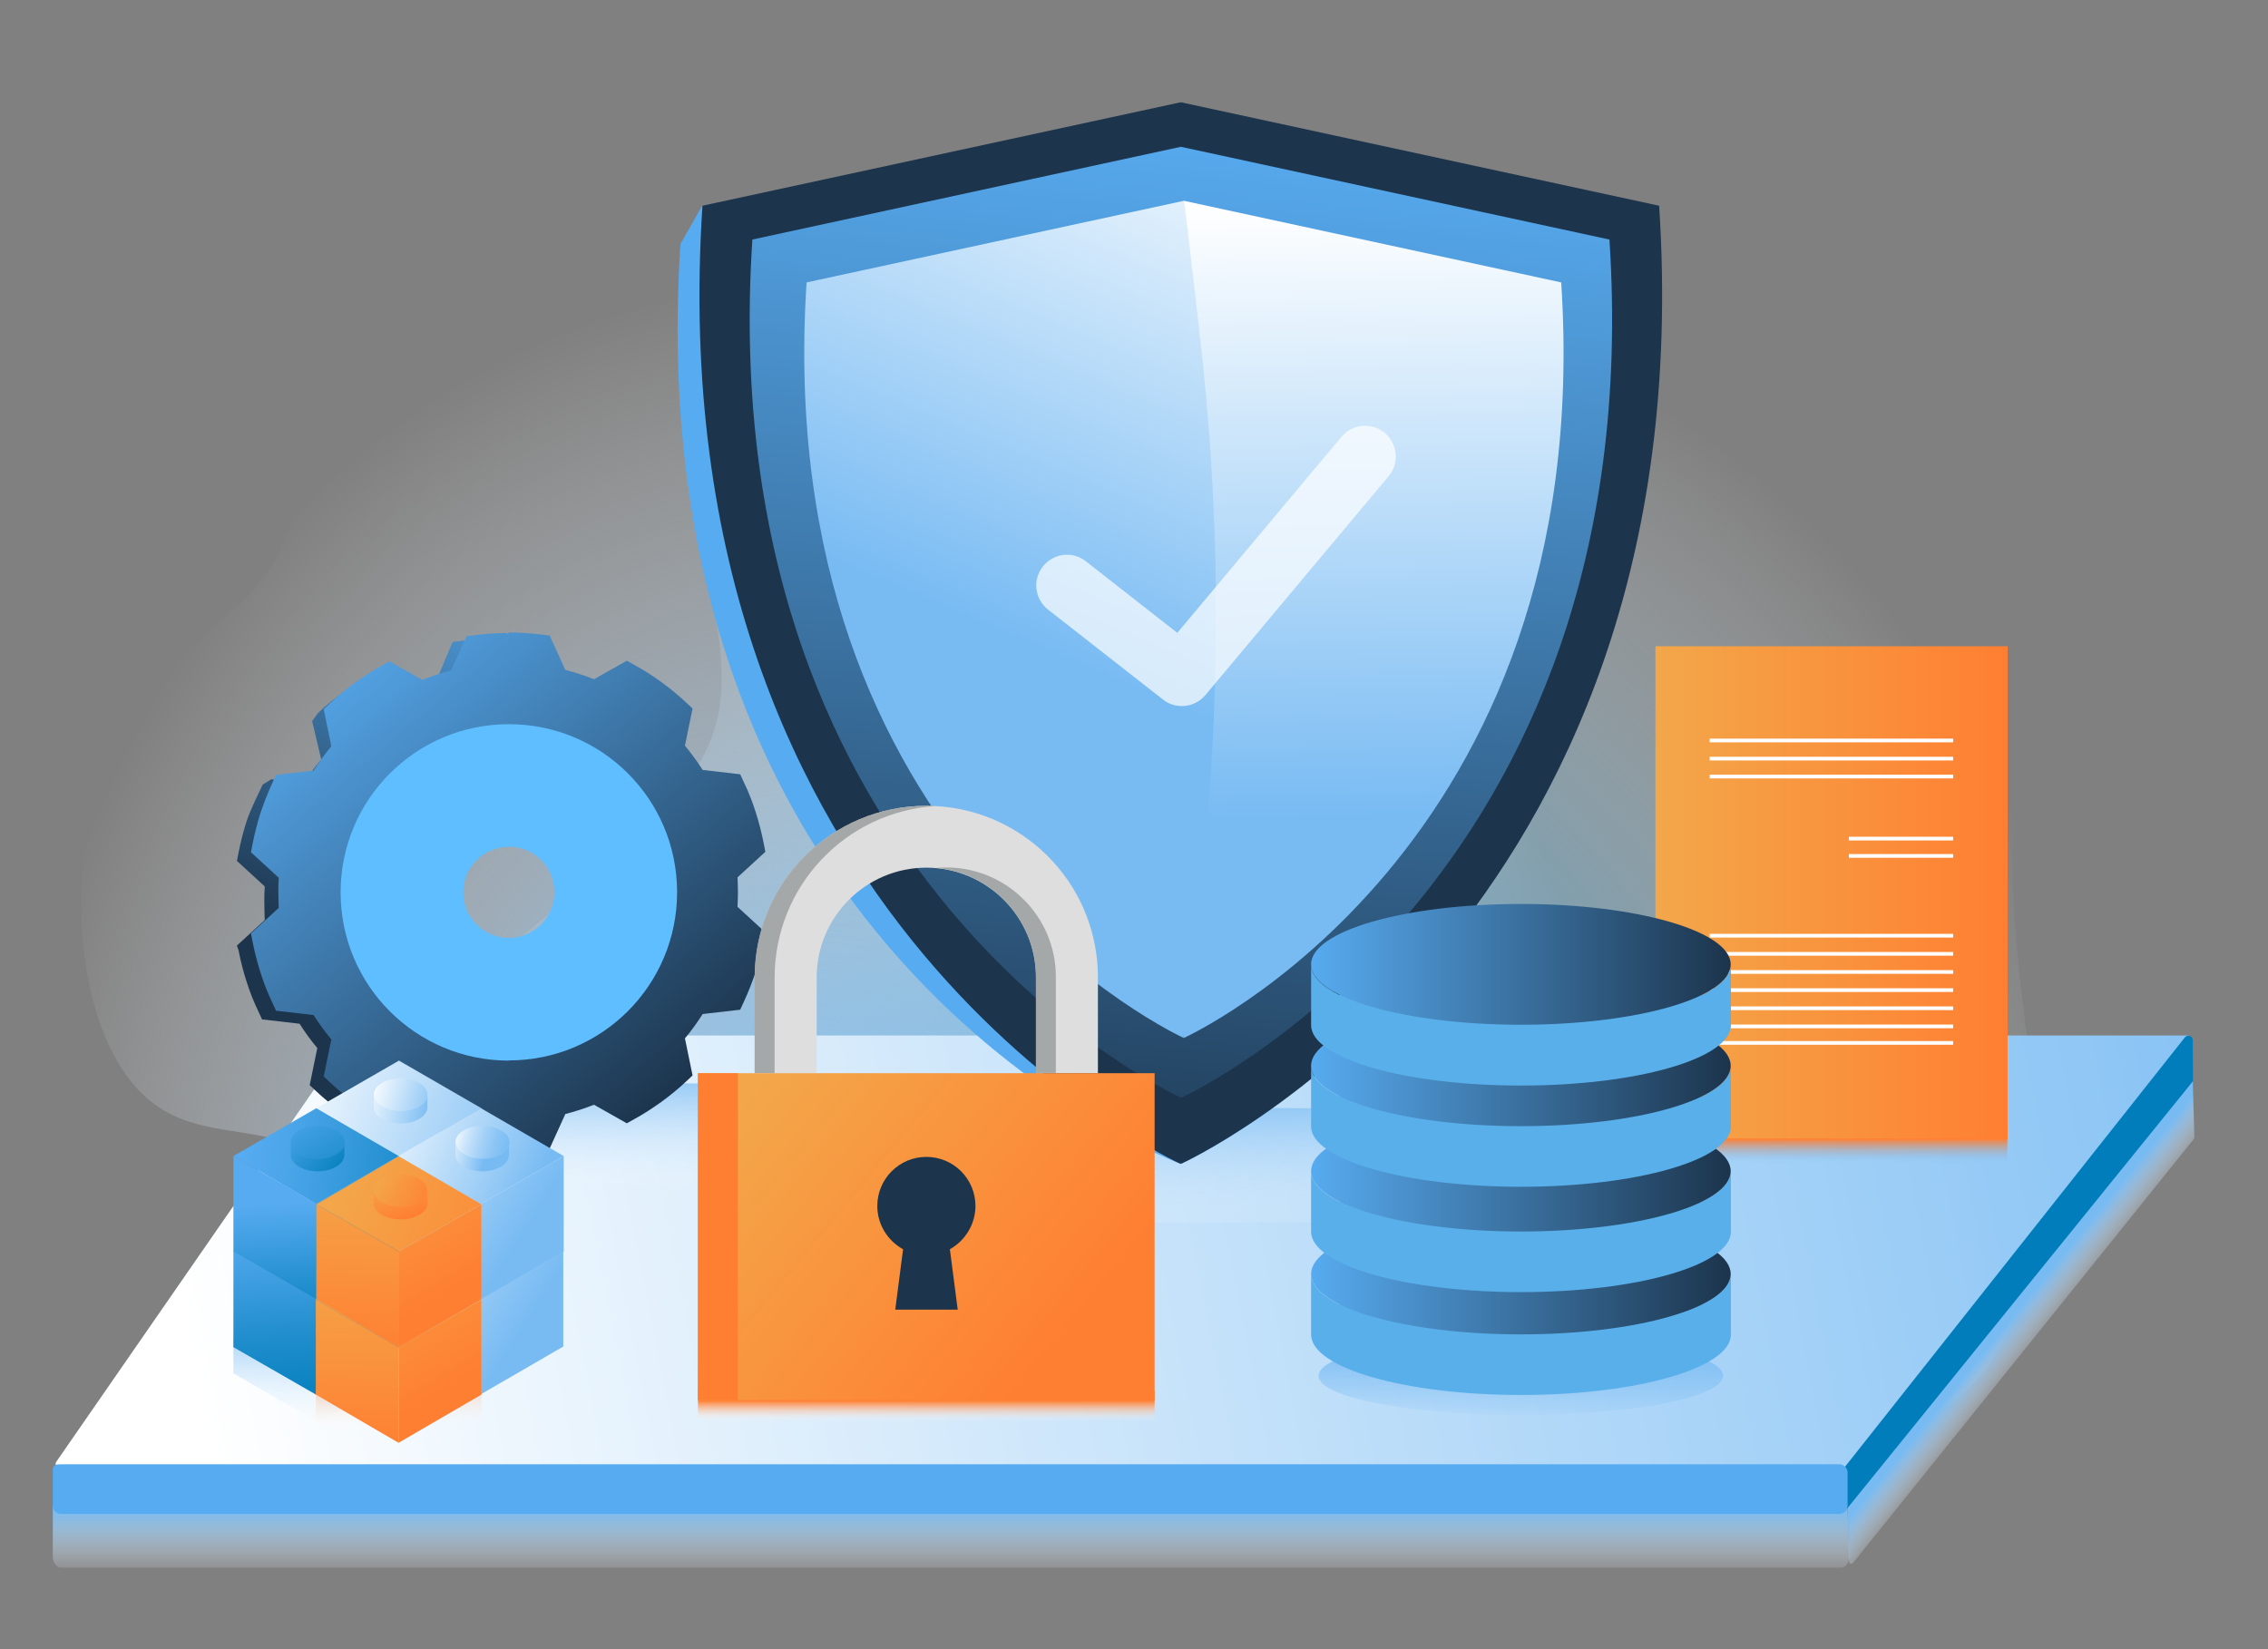 <?xml version="1.0" encoding="utf-8"?>
<!-- Generator: Adobe Illustrator 25.1.0, SVG Export Plug-In . SVG Version: 6.00 Build 0)  -->
<svg version="1.1" id="Layer_1" xmlns="http://www.w3.org/2000/svg" xmlns:xlink="http://www.w3.org/1999/xlink" x="0px" y="0px"
	 viewBox="0 0 1100 800" style="enable-background:new 0 0 1100 800;" xml:space="preserve">
<rect x="0" y="0" width="1100" height="800" fill="#808080" stroke="none"/>
<style type="text/css">
	.st0{fill:url(#SVGID_1_);}
	.st1{fill:url(#SVGID_2_);}
	.st2{fill:url(#SVGID_3_);}
	.st3{fill:url(#SVGID_4_);}
	.st4{fill:#007DBA;}
	.st5{fill:url(#SVGID_5_);}
	.st6{fill:#57ABF0;}
	.st7{fill:url(#SVGID_6_);}
	.st8{fill:#1C344C;}
	.st9{fill:url(#SVGID_7_);}
	.st10{fill:url(#SVGID_8_);}
	.st11{fill:url(#SVGID_9_);}
	.st12{fill:url(#SVGID_10_);}
	.st13{opacity:0.7;fill:#FFFFFF;enable-background:new    ;}
	.st14{fill:url(#SVGID_11_);}
	.st15{fill:url(#SVGID_12_);}
	.st16{fill:#FFFFFF;}
	.st17{fill:url(#SVGID_13_);}
	.st18{fill:url(#SVGID_14_);}
	.st19{fill:url(#SVGID_15_);}
	.st20{fill:url(#SVGID_16_);}
	.st21{fill:#5FBEFF;}
	.st22{fill:url(#SVGID_17_);}
	.st23{fill:#59AFEA;}
	.st24{fill:url(#SVGID_18_);}
	.st25{fill:url(#SVGID_19_);}
	.st26{fill:url(#SVGID_20_);}
	.st27{fill:url(#SVGID_21_);}
	.st28{fill:url(#SVGID_22_);}
	.st29{fill:#DDDEDD;}
	.st30{fill:#A5A8A8;}
	.st31{fill:url(#SVGID_23_);}
	.st32{fill:#FF7F32;}
	.st33{display:none;}
	.st34{display:inline;fill:url(#SVGID_24_);}
	.st35{display:inline;}
	.st36{fill:url(#SVGID_25_);}
	.st37{fill:url(#SVGID_26_);}
	.st38{fill:url(#SVGID_27_);}
	.st39{fill:url(#SVGID_28_);}
	.st40{fill:url(#SVGID_29_);}
	.st41{fill:url(#SVGID_30_);}
	.st42{fill:url(#SVGID_31_);}
	.st43{fill:url(#SVGID_32_);}
	.st44{fill:url(#SVGID_33_);}
	.st45{fill:url(#SVGID_34_);}
	.st46{fill:url(#SVGID_35_);}
	.st47{fill:url(#SVGID_36_);}
	.st48{fill:url(#SVGID_37_);}
	.st49{fill:url(#SVGID_38_);}
	.st50{fill:url(#SVGID_39_);}
	.st51{fill:url(#SVGID_40_);}
	.st52{fill:url(#SVGID_41_);}
	.st53{fill:url(#SVGID_42_);}
	.st54{fill:url(#SVGID_43_);}
	.st55{fill:url(#SVGID_44_);}
	.st56{fill:url(#SVGID_45_);}
	.st57{fill:url(#SVGID_46_);}
	.st58{fill:url(#SVGID_47_);}
	.st59{fill:url(#SVGID_48_);}
	.st60{fill:url(#SVGID_49_);}
	.st61{fill:url(#SVGID_50_);}
	.st62{fill:url(#SVGID_51_);}
	.st63{fill:url(#SVGID_52_);}
	.st64{fill:url(#SVGID_53_);}
	.st65{fill:url(#SVGID_54_);}
	.st66{fill:url(#SVGID_55_);}
	.st67{fill:url(#SVGID_56_);}
	.st68{fill:url(#SVGID_57_);}
	.st69{fill:url(#SVGID_58_);}
	.st70{fill:url(#SVGID_59_);}
	.st71{fill:url(#SVGID_60_);}
	.st72{fill:url(#SVGID_61_);}
	.st73{fill:url(#SVGID_62_);}
	.st74{fill:url(#SVGID_63_);}
	.st75{fill:url(#SVGID_64_);}
	.st76{fill:url(#SVGID_65_);}
	.st77{fill:url(#SVGID_66_);}
	.st78{fill:url(#SVGID_67_);}
	.st79{fill:url(#SVGID_68_);}
	.st80{fill:url(#SVGID_69_);}
	.st81{fill:url(#SVGID_70_);}
	.st82{fill:url(#SVGID_71_);}
	.st83{fill:url(#SVGID_72_);}
	.st84{fill:url(#SVGID_73_);}
	.st85{fill:url(#SVGID_74_);}
	.st86{fill:url(#SVGID_75_);}
	.st87{fill:url(#SVGID_76_);}
	.st88{fill:url(#SVGID_77_);}
	.st89{fill:url(#SVGID_78_);}
	.st90{fill:url(#SVGID_79_);}
	.st91{fill:url(#SVGID_80_);}
	.st92{fill:url(#SVGID_81_);}
	.st93{fill:url(#SVGID_82_);}
	.st94{fill:url(#SVGID_83_);}
	.st95{fill:url(#SVGID_84_);}
	.st96{fill:url(#SVGID_85_);}
	.st97{fill:url(#SVGID_86_);}
	.st98{fill:url(#SVGID_87_);}
	.st99{fill:url(#SVGID_88_);}
	.st100{fill:url(#SVGID_89_);}
	.st101{fill:url(#SVGID_90_);}
	.st102{fill:url(#SVGID_91_);}
	.st103{fill:url(#SVGID_92_);}
	.st104{fill:url(#SVGID_93_);}
	.st105{fill:url(#SVGID_94_);}
	.st106{fill:url(#SVGID_95_);}
	.st107{fill:url(#SVGID_96_);}
	.st108{fill:url(#SVGID_97_);}
	.st109{fill:url(#SVGID_98_);}
	.st110{fill:url(#SVGID_99_);}
	.st111{opacity:0.56;fill:url(#SVGID_100_);enable-background:new    ;}
	.st112{fill:url(#SVGID_101_);}
	.st113{fill:url(#SVGID_102_);}
	.st114{fill:url(#SVGID_103_);}
	.st115{fill:url(#SVGID_104_);}
	.st116{fill:url(#SVGID_105_);}
	.st117{fill:url(#SVGID_106_);}
	.st118{fill:url(#SVGID_107_);}
	.st119{fill:url(#SVGID_108_);}
	.st120{fill:url(#SVGID_109_);}
	.st121{fill:url(#SVGID_110_);}
	.st122{opacity:0.5;fill:url(#SVGID_111_);enable-background:new    ;}
	.st123{fill:url(#SVGID_112_);}
	.st124{fill:url(#SVGID_113_);}
	.st125{fill:url(#SVGID_114_);}
	.st126{fill:url(#SVGID_115_);}
	.st127{fill:url(#SVGID_116_);}
	.st128{fill:url(#SVGID_117_);}
	.st129{fill:url(#SVGID_118_);}
	.st130{fill:url(#SVGID_119_);}
	.st131{fill:url(#SVGID_120_);}
	.st132{fill:url(#SVGID_121_);}
</style>
<radialGradient id="SVGID_1_" cx="647.461" cy="202.237" r="461.281" gradientTransform="matrix(0.923 0 0 -1 -2.27 799)" gradientUnits="userSpaceOnUse">
	<stop  offset="0" style="stop-color:#007DBA"/>
	<stop  offset="1" style="stop-color:#FFFFFF;stop-opacity:0"/>
</radialGradient>
<path class="st0" d="M717.1,134.2c35.7-17.9,65.3-45.6,104.1-57.7c55-17.2,123.3-2,156.7,50.9c54.3,86.3,16.1,170.2,1.5,254.9
	c-12.7,74.3,18.3,152.8,5.8,226.8c-17.4,103.7-105.8,97.2-184.5,93.7c-62.9-2.8-125.6,12-188.4,8.9c-37.9-1.8-75.1-10.1-112.9-13.5
	c-74.6-6.6-149.3,6.2-224,11.2c-52.7,3.9-311,0.1-235.1-116.2c23.1-35.4,64.2-51.6,101.4-69.7c67.8-33.1,129.8-78.6,182.4-133.9
	c26.7-28.1,29.5-52.8,23-89.7c-10.7-60,7-120.3,43.5-165.6c36.7-45.6,81.8-16.9,131.9,3.4C586.6,163.6,660.1,162.7,717.1,134.2z"/>
<radialGradient id="SVGID_2_" cx="409.112" cy="55.726" r="546.27" gradientTransform="matrix(0.722 0 0 -0.893 98.28 673.483)" gradientUnits="userSpaceOnUse">
	<stop  offset="0" style="stop-color:#78BBF3"/>
	<stop  offset="1" style="stop-color:#FFFFFF;stop-opacity:0"/>
</radialGradient>
<path class="st1" d="M153.4,184.9c-3.7,21.5-5.8,43.3-11.1,64.6c-8.1,32.1-26.1,42-46.6,62c-21,20.4-39,44.9-48.8,75.4
	c-14.8,45.9-8,115.7,22.8,144.4c23.8,22.1,52.4,13.3,78.2,26.8c24.4,12.8,44,44,66.6,64.7c37.9,34.5,82.5,37.4,122.9,27.1
	s78.4-32.6,118.4-45.2c48.1-15.2,98.5-16,147.9-22.6c56.8-7.6,112.8-22.8,167-45.3c31.6-13.1,64.6-31.1,82.3-73
	c4.9-11.7,8.5-25,10-39.3c4.7-45.9-13.1-96-38-127c-32.7-40.7-78.8-63.2-113.4-102.8c-34.7-39.6-64.9-84.9-100.2-123.8
	C546.2-1.3,462.5-23.2,376.3-8c-25.6,4.6-50.9,12.6-75.6,22.2c-30.4,11.9-60.7,26.7-86,50.7c-22.8,21.6-40.7,50.6-52.1,83
	C158.2,160.2,155.5,172.5,153.4,184.9z"/>
<g>
	
		<linearGradient id="SVGID_3_" gradientUnits="userSpaceOnUse" x1="98.291" y1="606.926" x2="1203.06" y2="822.365" gradientTransform="matrix(1 0 0 -1 0 1299)">
		<stop  offset="0" style="stop-color:#FFFFFF"/>
		<stop  offset="1" style="stop-color:#78BBF3"/>
	</linearGradient>
	<path class="st2" d="M28.6,711.6l867,0.5c0.5,0,1-0.2,1.3-0.6l165.5-206.6c0.8-1.1,0.1-2.6-1.3-2.6H171.3c-0.5,0-1,0.3-1.3,0.7
		L27.3,709.1C26.5,710.1,27.3,711.6,28.6,711.6z"/>
	
		<linearGradient id="SVGID_4_" gradientUnits="userSpaceOnUse" x1="992.38" y1="648.417" x2="976.861" y2="661.027" gradientTransform="matrix(1 0 0 -1 0 1299)">
		<stop  offset="0" style="stop-color:#FFFFFF;stop-opacity:0"/>
		<stop  offset="0.555" style="stop-color:#B4D9F8;stop-opacity:0.555"/>
		<stop  offset="1" style="stop-color:#78BBF3"/>
	</linearGradient>
	<path class="st3" d="M896.8,756.8l-0.7-25.2c0-0.5,0.2-0.9,0.5-1.3l163-207.3c1.3-1.6,4-0.6,3.9,1.4l0.8,27.3
		c0,0.4-0.2,0.8-0.5,1.1L899.2,757.6C897.9,759.2,896.8,758.8,896.8,756.8z"/>
	<path class="st4" d="M893.8,730.8v-17.3c0-0.5,0.2-0.9,0.5-1.3l165.4-209c1.3-1.6,4-0.6,3.8,1.4l0.1,19.4c0,0.4-0.2,0.8-0.5,1.1
		l-167,206.4C894.9,733.2,893.8,732.8,893.8,730.8z"/>
	
		<linearGradient id="SVGID_5_" gradientUnits="userSpaceOnUse" x1="461.296" y1="533.376" x2="461.296" y2="566.83" gradientTransform="matrix(1 0 0 -1 0 1299)">
		<stop  offset="0" style="stop-color:#FFFFFF;stop-opacity:0"/>
		<stop  offset="0.555" style="stop-color:#B4D9F8;stop-opacity:0.555"/>
		<stop  offset="1" style="stop-color:#78BBF3"/>
	</linearGradient>
	<path class="st5" d="M29.7,727.8H892c2.3,0,4.1,2.5,4.1,5.5l0.8,21.7c0,3.1-1.8,5.5-4.1,5.5H29.7c-2.3,0-4.1-2.5-4.1-5.5v-23.8
		C25.6,728.2,27.5,727.8,29.7,727.8z"/>
	<path class="st6" d="M29.7,710.3H892c2.3,0,4.1,1.8,4.1,4.1v15.9c0,2.3-1.8,4.1-4.1,4.1H29.7c-2.3,0-4.1-1.8-4.1-4.1v-17.5
		C25.6,710.6,27.5,710.3,29.7,710.3z"/>
</g>
<g>
	
		<linearGradient id="SVGID_6_" gradientUnits="userSpaceOnUse" x1="574.049" y1="693.515" x2="571.491" y2="771.954" gradientTransform="matrix(1 0 0 -1 0 1299)">
		<stop  offset="0" style="stop-color:#FFFFFF;stop-opacity:0"/>
		<stop  offset="1" style="stop-color:#78BBF3"/>
	</linearGradient>
	<polygon class="st7" points="415.9,536.1 729.6,538.3 729.6,593 415.9,593 	"/>
	<path class="st6" d="M787.4,110.7l-228-50.2l0,0l0,0l0,0l0,0c-0.1,0-218.9,39.4-218.9,39.4L330,118.4
		c-22.4,349.5,242.7,446.2,242.7,446.2S809.8,460.2,787.4,110.7z"/>
	<g>
		<path class="st8" d="M572.7,564.6c0,0,254.8-115.3,232-464.8l-232-50.2"/>
		<path class="st8" d="M340.7,99.8l232-50.2c0.5-0.1,11.2,95.9,11.9,102.4c10.8,105.6,10.4,210-1,315.5c-2.2,20-4.4,40.1-6.7,60.1
			c-0.3,2.4-3.5,35.9-4.3,37C572.7,564.6,317.9,449.3,340.7,99.8z"/>
	</g>
	<g>
		
			<linearGradient id="SVGID_7_" gradientUnits="userSpaceOnUse" x1="682.691" y1="1229.217" x2="630.276" y2="680" gradientTransform="matrix(1 0 0 -1 0 1299)">
			<stop  offset="0" style="stop-color:#57ABF0"/>
			<stop  offset="1" style="stop-color:#1C344C"/>
		</linearGradient>
		<path class="st9" d="M572.7,532.6c0,0,228.3-103.3,207.9-416.4l-207.9-45"/>
		
			<linearGradient id="SVGID_8_" gradientUnits="userSpaceOnUse" x1="495.651" y1="1247.067" x2="443.236" y2="697.85" gradientTransform="matrix(1 0 0 -1 0 1299)">
			<stop  offset="0" style="stop-color:#57ABF0"/>
			<stop  offset="1" style="stop-color:#1C344C"/>
		</linearGradient>
		<path class="st10" d="M364.9,116.2l207.9-45c0.4-0.1,10.1,85.9,10.7,91.7c9.7,94.6,9.3,188.1-0.9,282.6c-1.9,18-4,35.9-6,53.8
			c-0.2,2.1-3.6,31.3-3.8,33.1C572.7,532.6,344.5,429.3,364.9,116.2z"/>
	</g>
	<g>
		
			<linearGradient id="SVGID_9_" gradientUnits="userSpaceOnUse" x1="663.393" y1="1199.937" x2="667" y2="903.025" gradientTransform="matrix(1 0 0 -1 0 1299)">
			<stop  offset="0" style="stop-color:#FFFFFF"/>
			<stop  offset="1" style="stop-color:#78BBF3"/>
		</linearGradient>
		<path class="st11" d="M574.2,503.5c0,0,201-90.9,183-366.5l-183-39.6"/>
		
			<linearGradient id="SVGID_10_" gradientUnits="userSpaceOnUse" x1="600.879" y1="1259.165" x2="488.048" y2="991.553" gradientTransform="matrix(1 0 0 -1 0 1299)">
			<stop  offset="0" style="stop-color:#FFFFFF"/>
			<stop  offset="1" style="stop-color:#78BBF3"/>
		</linearGradient>
		<path class="st12" d="M391.2,137l183-39.6c0.4-0.1,8.9,75.6,9.4,80.7c8.5,83.3,8.2,165.6-0.8,248.8c-1.7,15.8-3.5,31.6-5.3,47.4
			c-0.2,1.9-3.6,28.3-3.4,29.2C574.2,503.5,373.3,412.6,391.2,137z"/>
	</g>
	<path class="st13" d="M573.2,342.5c-3.2,0-6.5-1-9.2-3.2l-55.7-43.6c-6.5-5.1-7.6-14.5-2.5-20.9c5.1-6.5,14.5-7.6,20.9-2.5L571,307
		l79.6-95.1c5.3-6.3,14.7-7.2,21-1.9s7.2,14.7,1.9,21l-88.8,106.1C581.7,340.7,577.5,342.5,573.2,342.5z"/>
</g>
<g>
	
		<linearGradient id="SVGID_11_" gradientUnits="userSpaceOnUse" x1="888.25" y1="735.11" x2="888.25" y2="746.54" gradientTransform="matrix(1 0 0 -1 0 1299)">
		<stop  offset="0" style="stop-color:#78BBF3;stop-opacity:0"/>
		<stop  offset="1" style="stop-color:#FF7F32"/>
	</linearGradient>
	<polygon class="st14" points="802.9,546.2 973.6,547 973.6,568 802.9,568 	"/>
	
		<linearGradient id="SVGID_12_" gradientUnits="userSpaceOnUse" x1="802.9" y1="866.1" x2="973.7" y2="866.1" gradientTransform="matrix(1 0 0 -1 0 1299)">
		<stop  offset="0" style="stop-color:#F3A74A"/>
		<stop  offset="1" style="stop-color:#FF7F32"/>
	</linearGradient>
	<rect x="802.9" y="313.5" class="st15" width="170.8" height="238.8"/>
	<rect x="829.2" y="358.3" class="st16" width="118.1" height="1.8"/>
	<rect x="829.2" y="367.1" class="st16" width="118.1" height="1.8"/>
	<rect x="829.2" y="375.8" class="st16" width="118.1" height="1.8"/>
	<rect x="829.2" y="453" class="st16" width="118.1" height="1.8"/>
	<rect x="829.2" y="461.8" class="st16" width="118.1" height="1.8"/>
	<rect x="829.2" y="470.6" class="st16" width="118.1" height="1.8"/>
	<rect x="829.2" y="479.4" class="st16" width="118.1" height="1.8"/>
	<rect x="829.2" y="488.2" class="st16" width="118.1" height="1.8"/>
	<rect x="829.2" y="497" class="st16" width="118.1" height="1.8"/>
	<rect x="829.2" y="505" class="st16" width="118.1" height="1.8"/>
	<rect x="896.7" y="405.9" class="st16" width="50.6" height="1.8"/>
	<rect x="896.7" y="414.3" class="st16" width="50.6" height="1.8"/>
</g>
<g>
	
		<linearGradient id="SVGID_13_" gradientUnits="userSpaceOnUse" x1="266.033" y1="715.697" x2="263.896" y2="781.217" gradientTransform="matrix(1 0 0 -1 0 1299)">
		<stop  offset="0" style="stop-color:#FFFFFF;stop-opacity:0"/>
		<stop  offset="1" style="stop-color:#78BBF3"/>
	</linearGradient>
	<polygon class="st17" points="183.4,523.8 346.5,525.7 346.5,574.5 183.4,574.5 	"/>
	
		<linearGradient id="SVGID_14_" gradientUnits="userSpaceOnUse" x1="265.675" y1="1030.332" x2="183.675" y2="824.42" gradientTransform="matrix(1 0 0 -1 0 1299)">
		<stop  offset="0" style="stop-color:#57ABF0"/>
		<stop  offset="1" style="stop-color:#1C344C"/>
	</linearGradient>
	<path class="st18" d="M202.4,437.2c0-20.4,16.5-36.9,36.9-36.9v-90.4c-5.2,0-10.5,0.3-15.7,1l-4.1,0.5l-7.6,18.1
		c-4.7,1.2-9.3,2.7-13.9,4.5l-14.9-8.5l-3.6,2c-4.6,2.5-9,5.4-13.2,8.4c-4.2,3.1-8.3,6.4-12.1,10l-2.8,3.9l4.4,18.6
		c-3.1,3.7-6,7.7-8.6,11.8l-15.6-2.2l-4.2,2.6c-2.2,4.7-6.2,12.8-7.8,17.8c-1.6,5-2.9,10.1-3.9,15.2l-0.8,4l13.5,12.4
		c-0.2,2.4-0.2,4.9-0.2,7.3s0.1,6.6,0.2,9l-13.5,12.4l0.8,2.3c1.2,6.2,2.6,11.2,3.9,15.2c1.6,5,3.5,9.9,5.8,14.6l1.7,3.7l18.2,2.1
		c2.6,4.1,5.4,8,8.6,11.8l-3.7,18l3,2.8c3.8,3.6,7.9,6.9,12.1,10c4.2,3.1,8.7,5.9,13.2,8.4l3.6,2l15.9-9c4.5,1.8,9.1,3.3,13.9,4.5
		l6,13.2l6.1,1.4c5.2,0.6,14.5,1.5,19.7,1.5l-4.6-86.9C218.9,474.1,202.4,457.6,202.4,437.2L202.4,437.2z"/>
	
		<linearGradient id="SVGID_15_" gradientUnits="userSpaceOnUse" x1="164.508" y1="997.029" x2="346.608" y2="782.861" gradientTransform="matrix(1 0 0 -1 0 1299)">
		<stop  offset="0" style="stop-color:#57ABF0"/>
		<stop  offset="1" style="stop-color:#1C344C"/>
	</linearGradient>
	<path class="st19" d="M357.9,432.9c0-2.4-0.1-4.8-0.2-7.3l13.5-12.4l-0.8-4.1c-1-5.1-2.3-10.2-3.9-15.2s-3.5-9.9-5.8-14.6l-1.7-3.7
		l-18.2-2.1c-2.6-4.1-5.5-8-8.6-11.8l3.7-18l-3-2.8c-3.8-3.6-7.9-6.9-12.1-10s-8.7-5.9-13.2-8.4l-3.6-2l-15.9,9
		c-4.5-1.8-9.1-3.3-13.9-4.5l-7.6-16.7l-4.1-0.5c-5.2-0.6-10.4-1-15.7-1l-29.5,44.5l29.5,44.5c20.4,0,36.9,16.5,36.9,36.9
		s-16.5,36.9-36.9,36.9l-24.6,44.5l24.6,44.5c5.2,0,10.5-0.3,15.7-1l4.1-0.5l7.6-16.7c4.7-1.2,9.3-2.7,13.9-4.5l15.9,9l3.6-2
		c4.6-2.5,9-5.4,13.2-8.4c4.2-3.1,8.3-6.4,12.1-10l3-2.8l-3.7-18c3.1-3.7,6-7.7,8.6-11.8l18.2-2.1l1.7-3.7c2.2-4.7,4.1-9.6,5.8-14.6
		c1.6-5,2.9-10.1,3.9-15.2l0.8-4l-13.5-12.4C357.8,437.8,357.9,435.3,357.9,432.9L357.9,432.9z"/>
	
		<linearGradient id="SVGID_16_" gradientUnits="userSpaceOnUse" x1="130.401" y1="968.028" x2="312.5" y2="753.861" gradientTransform="matrix(1 0 0 -1 0 1299)">
		<stop  offset="0" style="stop-color:#57ABF0"/>
		<stop  offset="1" style="stop-color:#1C344C"/>
	</linearGradient>
	<path class="st20" d="M209.2,432.9c0-20.4,16.5-36.9,36.9-36.9v-88.9c-5.2,0-10.5,0.3-15.7,1l-4.1,0.5l-7.6,16.7
		c-4.7,1.2-9.3,2.7-13.9,4.5l-15.9-9l-3.6,2c-4.6,2.5-9,5.4-13.2,8.4c-4.2,3.1-8.3,6.4-12.1,10l-3,2.8l3.7,18
		c-3.1,3.7-6,7.7-8.6,11.8l-18.2,2.1l-1.7,3.7c-2.2,4.7-4.1,9.6-5.8,14.6c-1.6,5-2.9,10.1-3.9,15.2l-0.8,4l13.5,12.4
		c-0.2,2.4-0.2,4.9-0.2,7.3s0.1,4.8,0.2,7.3l-13.5,12.4l0.8,4c1,5.1,2.3,10.2,3.9,15.2s3.5,9.9,5.8,14.6l1.7,3.7l18.2,2.1
		c2.6,4.1,5.4,8,8.6,11.8l-3.7,18l3,2.8c3.8,3.6,7.9,6.9,12.1,10c4.2,3.1,8.7,5.9,13.2,8.4l3.6,2l15.9-9c4.5,1.8,9.1,3.3,13.9,4.5
		l7.6,16.7l4.1,0.5c5.2,0.6,10.4,1,15.7,1v-88.9C225.7,469.8,209.2,453.3,209.2,432.9L209.2,432.9z"/>
	<path class="st21" d="M246.8,351.3L227.1,381l19.7,29.7c12.2,0,22.1,9.9,22.1,22.1S259,455,246.8,455l-19.7,29.7l19.7,29.7
		c45.1,0,81.6-36.5,81.6-81.6S291.9,351.3,246.8,351.3z"/>
	<path class="st21" d="M224.7,432.9c0-12.2,9.9-22.1,22.1-22.1v-59.5c-45.1,0-81.6,36.5-81.6,81.6s36.5,81.6,81.6,81.6V455
		C234.6,455,224.7,445.1,224.7,432.9z"/>
</g>
<g>
	
		<linearGradient id="SVGID_17_" gradientUnits="userSpaceOnUse" x1="737.6" y1="609.639" x2="737.6" y2="648.882" gradientTransform="matrix(1 0 0 -1 0 1299)">
		<stop  offset="0" style="stop-color:#78BBF3;stop-opacity:0"/>
		<stop  offset="1" style="stop-color:#78BBF3"/>
	</linearGradient>
	<ellipse class="st22" cx="737.6" cy="667.4" rx="98.1" ry="19"/>
	<g>
		<path class="st23" d="M825.7,632.7c-17.6-8.8-50.5-14.7-88.1-14.7c-37.7,0-70.5,5.9-88.1,14.7c-8.7-4.3-13.6-9.3-13.6-14.7v29.3
			c0,0,0,0,0,0.1c0,16.2,45.6,29.3,101.8,29.3s101.8-13.1,101.8-29.3l0,0l0,0v-29.3C839.4,623.4,834.4,628.4,825.7,632.7z"/>
		
			<linearGradient id="SVGID_18_" gradientUnits="userSpaceOnUse" x1="635.9" y1="681" x2="839.4" y2="681" gradientTransform="matrix(1 0 0 -1 0 1299)">
			<stop  offset="0" style="stop-color:#57ABF0"/>
			<stop  offset="1" style="stop-color:#1C344C"/>
		</linearGradient>
		<path class="st24" d="M737.6,588.7c-56.2,0-101.7,13.1-101.7,29.3s45.6,29.3,101.7,29.3c56.2,0,101.8-13.1,101.8-29.3
			C839.4,601.8,793.8,588.7,737.6,588.7z"/>
	</g>
	<g>
		<path class="st23" d="M825.7,582.8c-17.6-8.8-50.5-14.7-88.1-14.7c-37.7,0-70.5,5.9-88.1,14.7c-8.7-4.3-13.6-9.3-13.6-14.7v29.3
			c0,0,0,0,0,0.1c0,16.2,45.6,29.3,101.8,29.3s101.8-13.1,101.8-29.3l0,0l0,0v-29.3C839.4,573.5,834.4,578.5,825.7,582.8z"/>
		
			<linearGradient id="SVGID_19_" gradientUnits="userSpaceOnUse" x1="635.9" y1="730.9" x2="839.4" y2="730.9" gradientTransform="matrix(1 0 0 -1 0 1299)">
			<stop  offset="0" style="stop-color:#57ABF0"/>
			<stop  offset="1" style="stop-color:#1C344C"/>
		</linearGradient>
		<path class="st25" d="M737.6,538.8c-56.2,0-101.7,13.1-101.7,29.3s45.6,29.3,101.7,29.3c56.2,0,101.8-13.1,101.8-29.3
			C839.4,551.9,793.8,538.8,737.6,538.8z"/>
	</g>
	<g>
		<path class="st23" d="M825.7,531.7c-17.6-8.8-50.5-14.7-88.1-14.7c-37.7,0-70.5,5.9-88.1,14.7c-8.7-4.3-13.6-9.3-13.6-14.7v29.3
			c0,0,0,0,0,0.1c0,16.2,45.6,29.3,101.8,29.3s101.8-13.1,101.8-29.3l0,0l0,0V517C839.4,522.4,834.4,527.4,825.7,531.7z"/>
		
			<linearGradient id="SVGID_20_" gradientUnits="userSpaceOnUse" x1="635.9" y1="782" x2="839.4" y2="782" gradientTransform="matrix(1 0 0 -1 0 1299)">
			<stop  offset="0" style="stop-color:#57ABF0"/>
			<stop  offset="1" style="stop-color:#1C344C"/>
		</linearGradient>
		<path class="st26" d="M737.6,487.7c-56.2,0-101.7,13.1-101.7,29.3c0,16.2,45.6,29.3,101.7,29.3c56.2,0,101.8-13.1,101.8-29.3
			C839.4,500.8,793.8,487.7,737.6,487.7z"/>
	</g>
	<g>
		<path class="st23" d="M825.7,482.6c-17.6-8.8-50.5-14.7-88.1-14.7c-37.7,0-70.5,5.9-88.1,14.7c-8.7-4.3-13.6-9.3-13.6-14.7v29.3
			c0,0,0,0,0,0.1c0,16.2,45.6,29.3,101.8,29.3s101.8-13.1,101.8-29.3l0,0l0,0V468C839.4,473.2,834.4,478.2,825.7,482.6z"/>
		
			<linearGradient id="SVGID_21_" gradientUnits="userSpaceOnUse" x1="635.9" y1="831.2" x2="839.4" y2="831.2" gradientTransform="matrix(1 0 0 -1 0 1299)">
			<stop  offset="0" style="stop-color:#57ABF0"/>
			<stop  offset="1" style="stop-color:#1C344C"/>
		</linearGradient>
		<path class="st27" d="M737.6,438.5c-56.2,0-101.7,13.1-101.7,29.3c0,16.2,45.6,29.3,101.7,29.3c56.2,0,101.8-13.1,101.8-29.3
			C839.4,451.7,793.8,438.5,737.6,438.5z"/>
	</g>
</g>
<g>
	
		<linearGradient id="SVGID_22_" gradientUnits="userSpaceOnUse" x1="449.25" y1="609.274" x2="449.25" y2="619.528" gradientTransform="matrix(1 0 0 -1 0 1299)">
		<stop  offset="0" style="stop-color:#FFFFFF;stop-opacity:0"/>
		<stop  offset="1" style="stop-color:#FF7F32"/>
	</linearGradient>
	<polygon class="st28" points="338.5,673.9 560,674.6 560,693.4 338.5,693.4 	"/>
	<path class="st29" d="M532.5,520.6v-46.5c0-46-37.3-83.2-83.2-83.2c-46,0-83.2,37.3-83.2,83.2v46.5 M396.1,520.6v-46.5
		c0-29.3,23.9-53.2,53.2-53.2c29.3,0,53.2,23.9,53.2,53.2v46.5"/>
	<g>
		<path class="st30" d="M454.1,391c-1.6-0.1-3.2-0.1-4.9-0.1c-46,0-83.2,37.3-83.2,83.2v46.5h9.7v-46.5
			C375.8,429.7,410.4,393.5,454.1,391z"/>
		<path class="st30" d="M459,420.8c-1.6,0-3.3,0.1-4.9,0.2c27.1,2.5,48.3,25.3,48.3,53v46.5h9.7V474
			C512.2,444.7,488.3,420.8,459,420.8z"/>
	</g>
	
		<linearGradient id="SVGID_23_" gradientUnits="userSpaceOnUse" x1="362.719" y1="770.247" x2="512.094" y2="647.428" gradientTransform="matrix(1 0 0 -1 0 1299)">
		<stop  offset="0" style="stop-color:#F3A74A"/>
		<stop  offset="1" style="stop-color:#FF7F32"/>
	</linearGradient>
	<rect x="338.5" y="520.6" class="st31" width="221.5" height="158.6"/>
	<rect x="338.5" y="520.6" class="st32" width="19.4" height="158.6"/>
	<path class="st8" d="M473.1,585c0-13.2-10.7-23.8-23.8-23.8c-13.2,0-23.8,10.7-23.8,23.8c0,9.1,5.1,16.9,12.5,21l-3.8,29.3h30.3
		l-3.8-29.3C468,601.9,473.1,594,473.1,585z"/>
</g>
<g class="st33">
	
		<linearGradient id="SVGID_24_" gradientUnits="userSpaceOnUse" x1="122.564" y1="960.606" x2="120.861" y2="1012.838" gradientTransform="matrix(1 0 0 -1 0 1299)">
		<stop  offset="0" style="stop-color:#FFFFFF;stop-opacity:0"/>
		<stop  offset="1" style="stop-color:#78BBF3"/>
	</linearGradient>
	<polygon class="st34" points="46.7,291.3 196.6,292.8 196.6,331.1 46.7,331.1 	"/>
	<g class="st35">
		<g>
			<g>
				
					<linearGradient id="SVGID_25_" gradientUnits="userSpaceOnUse" x1="1412.909" y1="1034.912" x2="1356.71" y2="1022.814" gradientTransform="matrix(-1 0 0 -1 1491.861 1299)">
					<stop  offset="0" style="stop-color:#FFFFFF"/>
					<stop  offset="1" style="stop-color:#78BBF3"/>
				</linearGradient>
				<polygon class="st36" points="124.2,298.2 86.7,279.3 86.7,241.5 124.2,260.4 				"/>
				
					<linearGradient id="SVGID_26_" gradientUnits="userSpaceOnUse" x1="1318.256" y1="1032.522" x2="1364.052" y2="1027.554" gradientTransform="matrix(-1 0 0 -1 1491.861 1299)">
					<stop  offset="0" style="stop-color:#FFFFFF"/>
					<stop  offset="1" style="stop-color:#78BBF3"/>
				</linearGradient>
				<polygon class="st37" points="124.2,298.2 161.6,279.3 161.6,241.5 124.2,260.4 				"/>
				
					<linearGradient id="SVGID_27_" gradientUnits="userSpaceOnUse" x1="1377.625" y1="1082.196" x2="1358.6" y2="1035.134" gradientTransform="matrix(-1 0 0 -1 1491.861 1299)">
					<stop  offset="0" style="stop-color:#FFFFFF"/>
					<stop  offset="1" style="stop-color:#78BBF3"/>
				</linearGradient>
				<polygon class="st38" points="124.2,260.4 86.7,241.5 124.2,222.5 161.6,241.5 				"/>
			</g>
			<g>
				
					<linearGradient id="SVGID_28_" gradientUnits="userSpaceOnUse" x1="1357.843" y1="1070.021" x2="1374.39" y2="1059.229" gradientTransform="matrix(-1 0 0 -1 1491.861 1299)">
					<stop  offset="0" style="stop-color:#FFFFFF"/>
					<stop  offset="1" style="stop-color:#78BBF3"/>
				</linearGradient>
				<path class="st39" d="M111.2,236c0,0.9,0.3,1.7,0.9,2.5c0.8,1,2,1.8,3.5,2.5c2.1,0.9,4.8,1.5,7.7,1.5s5.6-0.6,7.7-1.5
					c1.5-0.7,2.7-1.5,3.5-2.5c0.6-0.8,0.9-1.6,0.9-2.5c0-3.6-5.5-6.5-12.2-6.5C116.6,229.5,111.2,232.4,111.2,236z"/>
				
					<linearGradient id="SVGID_29_" gradientUnits="userSpaceOnUse" x1="1356.235" y1="1057.297" x2="1380.635" y2="1057.297" gradientTransform="matrix(-1 0 0 -1 1491.861 1299)">
					<stop  offset="0" style="stop-color:#FFFFFF"/>
					<stop  offset="1" style="stop-color:#78BBF3"/>
				</linearGradient>
				<path class="st40" d="M112.1,238.5c0.8,1,2,1.8,3.5,2.5c2.1,0.9,4.8,1.5,7.7,1.5s5.6-0.6,7.7-1.5c1.5-0.7,2.7-1.5,3.5-2.5
					c0.6-0.8,0.9-1.6,0.9-2.5v5c0,3.6-5.5,6.5-12.2,6.5c-6.7,0-12.2-2.9-12.2-6.5v-5C111.2,236.9,111.5,237.7,112.1,238.5z"/>
			</g>
		</g>
		<g>
			<g>
				<g>
					
						<linearGradient id="SVGID_30_" gradientUnits="userSpaceOnUse" x1="1415.43" y1="1074.756" x2="1359.231" y2="1062.658" gradientTransform="matrix(-1 0 0 -1 1491.861 1299)">
						<stop  offset="0" style="stop-color:#FFFFFF"/>
						<stop  offset="1" style="stop-color:#78BBF3"/>
					</linearGradient>
					<polygon class="st41" points="121.6,258.4 84.2,239.5 84.2,201.6 121.6,220.5 					"/>
					
						<linearGradient id="SVGID_31_" gradientUnits="userSpaceOnUse" x1="1320.778" y1="1072.375" x2="1366.575" y2="1067.407" gradientTransform="matrix(-1 0 0 -1 1491.861 1299)">
						<stop  offset="0" style="stop-color:#FFFFFF"/>
						<stop  offset="1" style="stop-color:#78BBF3"/>
					</linearGradient>
					<polygon class="st42" points="121.6,258.4 159.1,239.5 159.1,201.6 121.6,220.5 					"/>
					
						<linearGradient id="SVGID_32_" gradientUnits="userSpaceOnUse" x1="1380.109" y1="1122.054" x2="1361.083" y2="1074.992" gradientTransform="matrix(-1 0 0 -1 1491.861 1299)">
						<stop  offset="0" style="stop-color:#FFFFFF"/>
						<stop  offset="1" style="stop-color:#78BBF3"/>
					</linearGradient>
					<polygon class="st43" points="121.6,220.5 84.2,201.6 121.6,182.7 159.1,201.6 					"/>
				</g>
				<g>
					
						<linearGradient id="SVGID_33_" gradientUnits="userSpaceOnUse" x1="1360.338" y1="1109.824" x2="1376.885" y2="1099.033" gradientTransform="matrix(-1 0 0 -1 1491.861 1299)">
						<stop  offset="0" style="stop-color:#FFFFFF"/>
						<stop  offset="1" style="stop-color:#78BBF3"/>
					</linearGradient>
					<path class="st44" d="M108.7,196.2c0,0.9,0.3,1.7,0.9,2.5c0.8,1,2,1.8,3.5,2.5c2.1,0.9,4.8,1.5,7.7,1.5s5.6-0.6,7.7-1.5
						c1.5-0.7,2.7-1.5,3.5-2.5c0.6-0.8,0.9-1.6,0.9-2.5c0-3.6-5.5-6.5-12.2-6.5C114.1,189.7,108.7,192.6,108.7,196.2z"/>
					
						<linearGradient id="SVGID_34_" gradientUnits="userSpaceOnUse" x1="1358.756" y1="1097.097" x2="1383.156" y2="1097.097" gradientTransform="matrix(-1 0 0 -1 1491.861 1299)">
						<stop  offset="0" style="stop-color:#FFFFFF"/>
						<stop  offset="1" style="stop-color:#78BBF3"/>
					</linearGradient>
					<path class="st45" d="M109.6,198.7c0.8,1,2,1.8,3.5,2.5c2.1,0.9,4.8,1.5,7.7,1.5s5.6-0.6,7.7-1.5c1.5-0.7,2.7-1.5,3.5-2.5
						c0.6-0.8,0.9-1.6,0.9-2.5v5c0,3.6-5.5,6.5-12.2,6.5s-12.2-2.9-12.2-6.5v-5C108.7,197,109,197.9,109.6,198.7z"/>
				</g>
			</g>
			<g>
				<g>
					
						<linearGradient id="SVGID_35_" gradientUnits="userSpaceOnUse" x1="1377.971" y1="1017.954" x2="1321.773" y2="1005.856" gradientTransform="matrix(-1 0 0 -1 1491.861 1299)">
						<stop  offset="0" style="stop-color:#FFFFFF"/>
						<stop  offset="1" style="stop-color:#78BBF3"/>
					</linearGradient>
					<polygon class="st46" points="159.1,315.2 121.6,296.2 121.6,258.4 159.1,277.3 					"/>
					
						<linearGradient id="SVGID_36_" gradientUnits="userSpaceOnUse" x1="1283.313" y1="1015.571" x2="1329.109" y2="1010.604" gradientTransform="matrix(-1 0 0 -1 1491.861 1299)">
						<stop  offset="0" style="stop-color:#FFFFFF"/>
						<stop  offset="1" style="stop-color:#78BBF3"/>
					</linearGradient>
					<polygon class="st47" points="159.1,315.2 196.6,296.2 196.6,258.4 159.1,277.3 					"/>
					
						<linearGradient id="SVGID_37_" gradientUnits="userSpaceOnUse" x1="1342.663" y1="1065.266" x2="1323.638" y2="1018.204" gradientTransform="matrix(-1 0 0 -1 1491.861 1299)">
						<stop  offset="0" style="stop-color:#FFFFFF"/>
						<stop  offset="1" style="stop-color:#78BBF3"/>
					</linearGradient>
					<polygon class="st48" points="159.1,277.3 121.6,258.4 159.1,239.5 196.6,258.4 					"/>
				</g>
				<g>
					
						<linearGradient id="SVGID_38_" gradientUnits="userSpaceOnUse" x1="1322.909" y1="1053.095" x2="1339.456" y2="1042.304" gradientTransform="matrix(-1 0 0 -1 1491.861 1299)">
						<stop  offset="0" style="stop-color:#FFFFFF"/>
						<stop  offset="1" style="stop-color:#78BBF3"/>
					</linearGradient>
					<path class="st49" d="M146.1,252.9c0,0.9,0.3,1.7,0.9,2.5c0.8,1,2,1.8,3.5,2.5c2.1,0.9,4.8,1.5,7.7,1.5s5.6-0.6,7.7-1.5
						c1.5-0.7,2.7-1.5,3.5-2.5c0.6-0.8,0.9-1.6,0.9-2.5c0-3.6-5.5-6.5-12.2-6.5C151.6,246.5,146.1,249.4,146.1,252.9z"/>
					
						<linearGradient id="SVGID_39_" gradientUnits="userSpaceOnUse" x1="1321.294" y1="1040.397" x2="1345.694" y2="1040.397" gradientTransform="matrix(-1 0 0 -1 1491.861 1299)">
						<stop  offset="0" style="stop-color:#FFFFFF"/>
						<stop  offset="1" style="stop-color:#78BBF3"/>
					</linearGradient>
					<path class="st50" d="M147.1,255.4c0.8,1,2,1.8,3.5,2.5c2.1,0.9,4.8,1.5,7.7,1.5s5.6-0.6,7.7-1.5c1.5-0.7,2.7-1.5,3.5-2.5
						c0.6-0.8,0.9-1.6,0.9-2.5v5c0,3.6-5.5,6.5-12.2,6.5c-6.7,0-12.2-2.9-12.2-6.5v-5C146.1,253.8,146.5,254.7,147.1,255.4z"/>
				</g>
			</g>
			<g>
				<g>
					
						<linearGradient id="SVGID_40_" gradientUnits="userSpaceOnUse" x1="1377.962" y1="1055.852" x2="1321.764" y2="1043.754" gradientTransform="matrix(-1 0 0 -1 1491.861 1299)">
						<stop  offset="0" style="stop-color:#FFFFFF"/>
						<stop  offset="1" style="stop-color:#78BBF3"/>
					</linearGradient>
					<polygon class="st51" points="159.1,277.3 121.6,258.4 121.6,220.5 159.1,239.5 					"/>
					
						<linearGradient id="SVGID_41_" gradientUnits="userSpaceOnUse" x1="1283.318" y1="1053.471" x2="1329.114" y2="1048.503" gradientTransform="matrix(-1 0 0 -1 1491.861 1299)">
						<stop  offset="0" style="stop-color:#FFFFFF"/>
						<stop  offset="1" style="stop-color:#78BBF3"/>
					</linearGradient>
					<polygon class="st52" points="159.1,277.3 196.6,258.4 196.6,220.5 159.1,239.5 					"/>
					
						<linearGradient id="SVGID_42_" gradientUnits="userSpaceOnUse" x1="1342.647" y1="1103.127" x2="1323.622" y2="1056.065" gradientTransform="matrix(-1 0 0 -1 1491.861 1299)">
						<stop  offset="0" style="stop-color:#FFFFFF"/>
						<stop  offset="1" style="stop-color:#78BBF3"/>
					</linearGradient>
					<polygon class="st53" points="159.1,239.5 121.6,220.5 159.1,201.6 196.6,220.5 					"/>
				</g>
				<g>
					
						<linearGradient id="SVGID_43_" gradientUnits="userSpaceOnUse" x1="1322.901" y1="1090.937" x2="1339.448" y2="1080.146" gradientTransform="matrix(-1 0 0 -1 1491.861 1299)">
						<stop  offset="0" style="stop-color:#FFFFFF"/>
						<stop  offset="1" style="stop-color:#78BBF3"/>
					</linearGradient>
					<path class="st54" d="M146.1,215.1c0,0.9,0.3,1.7,0.9,2.5c0.8,1,2,1.8,3.5,2.5c2.1,0.9,4.8,1.5,7.7,1.5s5.6-0.6,7.7-1.5
						c1.5-0.7,2.7-1.5,3.5-2.5c0.6-0.8,0.9-1.6,0.9-2.5c0-3.6-5.5-6.5-12.2-6.5C151.6,208.6,146.1,211.5,146.1,215.1z"/>
					
						<linearGradient id="SVGID_44_" gradientUnits="userSpaceOnUse" x1="1321.294" y1="1078.197" x2="1345.694" y2="1078.197" gradientTransform="matrix(-1 0 0 -1 1491.861 1299)">
						<stop  offset="0" style="stop-color:#FFFFFF"/>
						<stop  offset="1" style="stop-color:#78BBF3"/>
					</linearGradient>
					<path class="st55" d="M147.1,217.6c0.8,1,2,1.8,3.5,2.5c2.1,0.9,4.8,1.5,7.7,1.5s5.6-0.6,7.7-1.5c1.5-0.7,2.7-1.5,3.5-2.5
						c0.6-0.8,0.9-1.6,0.9-2.5v5c0,3.6-5.5,6.5-12.2,6.5c-6.7,0-12.2-2.9-12.2-6.5v-5C146.1,216,146.5,216.8,147.1,217.6z"/>
				</g>
			</g>
			<g>
				<g>
					
						<linearGradient id="SVGID_45_" gradientUnits="userSpaceOnUse" x1="1452.896" y1="1017.959" x2="1396.698" y2="1005.861" gradientTransform="matrix(-1 0 0 -1 1491.861 1299)">
						<stop  offset="0" style="stop-color:#FFFFFF"/>
						<stop  offset="1" style="stop-color:#78BBF3"/>
					</linearGradient>
					<polygon class="st56" points="84.2,315.2 46.7,296.2 46.7,258.4 84.2,277.3 					"/>
					
						<linearGradient id="SVGID_46_" gradientUnits="userSpaceOnUse" x1="1358.239" y1="1015.574" x2="1404.035" y2="1010.606" gradientTransform="matrix(-1 0 0 -1 1491.861 1299)">
						<stop  offset="0" style="stop-color:#FFFFFF"/>
						<stop  offset="1" style="stop-color:#78BBF3"/>
					</linearGradient>
					<polygon class="st57" points="84.2,315.2 121.6,296.2 121.6,258.4 84.2,277.3 					"/>
					
						<linearGradient id="SVGID_47_" gradientUnits="userSpaceOnUse" x1="1417.61" y1="1065.258" x2="1398.585" y2="1018.195" gradientTransform="matrix(-1 0 0 -1 1491.861 1299)">
						<stop  offset="0" style="stop-color:#FFFFFF"/>
						<stop  offset="1" style="stop-color:#78BBF3"/>
					</linearGradient>
					<polygon class="st58" points="84.2,277.3 46.7,258.4 84.2,239.5 121.6,258.4 					"/>
				</g>
				<g>
					
						<linearGradient id="SVGID_48_" gradientUnits="userSpaceOnUse" x1="1397.828" y1="1053.083" x2="1414.374" y2="1042.292" gradientTransform="matrix(-1 0 0 -1 1491.861 1299)">
						<stop  offset="0" style="stop-color:#FFFFFF"/>
						<stop  offset="1" style="stop-color:#78BBF3"/>
					</linearGradient>
					<path class="st59" d="M71.2,252.9c0,0.9,0.3,1.7,0.9,2.5c0.8,1,2,1.8,3.5,2.5c2.1,0.9,4.8,1.5,7.7,1.5s5.6-0.6,7.7-1.5
						c1.5-0.7,2.7-1.5,3.5-2.5c0.6-0.8,0.9-1.6,0.9-2.5c0-3.6-5.5-6.5-12.2-6.5C76.7,246.5,71.2,249.4,71.2,252.9z"/>
					
						<linearGradient id="SVGID_49_" gradientUnits="userSpaceOnUse" x1="1396.219" y1="1040.397" x2="1420.619" y2="1040.397" gradientTransform="matrix(-1 0 0 -1 1491.861 1299)">
						<stop  offset="0" style="stop-color:#FFFFFF"/>
						<stop  offset="1" style="stop-color:#78BBF3"/>
					</linearGradient>
					<path class="st60" d="M72.1,255.4c0.8,1,2,1.8,3.5,2.5c2.1,0.9,4.8,1.5,7.7,1.5s5.6-0.6,7.7-1.5c1.5-0.7,2.7-1.5,3.5-2.5
						c0.6-0.8,0.9-1.6,0.9-2.5v5c0,3.6-5.5,6.5-12.2,6.5S71,261.5,71,257.9v-5C71.2,253.8,71.5,254.7,72.1,255.4z"/>
				</g>
			</g>
			<g>
				<g>
					
						<linearGradient id="SVGID_50_" gradientUnits="userSpaceOnUse" x1="1452.886" y1="1055.857" x2="1396.688" y2="1043.759" gradientTransform="matrix(-1 0 0 -1 1491.861 1299)">
						<stop  offset="0" style="stop-color:#FFFFFF"/>
						<stop  offset="1" style="stop-color:#78BBF3"/>
					</linearGradient>
					<polygon class="st61" points="84.2,277.3 46.7,258.4 46.7,220.5 84.2,239.5 					"/>
					
						<linearGradient id="SVGID_51_" gradientUnits="userSpaceOnUse" x1="1358.244" y1="1053.473" x2="1404.04" y2="1048.506" gradientTransform="matrix(-1 0 0 -1 1491.861 1299)">
						<stop  offset="0" style="stop-color:#FFFFFF"/>
						<stop  offset="1" style="stop-color:#78BBF3"/>
					</linearGradient>
					<polygon class="st62" points="84.2,277.3 121.6,258.4 121.6,220.5 84.2,239.5 					"/>
					
						<linearGradient id="SVGID_52_" gradientUnits="userSpaceOnUse" x1="1417.594" y1="1103.118" x2="1398.569" y2="1056.056" gradientTransform="matrix(-1 0 0 -1 1491.861 1299)">
						<stop  offset="0" style="stop-color:#FFFFFF"/>
						<stop  offset="1" style="stop-color:#78BBF3"/>
					</linearGradient>
					<polygon class="st63" points="84.2,239.5 46.7,220.5 84.2,201.6 121.6,220.5 					"/>
				</g>
				<g>
					
						<linearGradient id="SVGID_53_" gradientUnits="userSpaceOnUse" x1="1397.82" y1="1090.925" x2="1414.367" y2="1080.134" gradientTransform="matrix(-1 0 0 -1 1491.861 1299)">
						<stop  offset="0" style="stop-color:#FFFFFF"/>
						<stop  offset="1" style="stop-color:#78BBF3"/>
					</linearGradient>
					<path class="st64" d="M71.2,215.1c0,0.9,0.3,1.7,0.9,2.5c0.8,1,2,1.8,3.5,2.5c2.1,0.9,4.8,1.5,7.7,1.5s5.6-0.6,7.7-1.5
						c1.5-0.7,2.7-1.5,3.5-2.5c0.6-0.8,0.9-1.6,0.9-2.5c0-3.6-5.5-6.5-12.2-6.5C76.7,208.6,71.2,211.5,71.2,215.1z"/>
					
						<linearGradient id="SVGID_54_" gradientUnits="userSpaceOnUse" x1="1396.219" y1="1078.197" x2="1420.619" y2="1078.197" gradientTransform="matrix(-1 0 0 -1 1491.861 1299)">
						<stop  offset="0" style="stop-color:#FFFFFF"/>
						<stop  offset="1" style="stop-color:#78BBF3"/>
					</linearGradient>
					<path class="st65" d="M72.1,217.6c0.8,1,2,1.8,3.5,2.5c2.1,0.9,4.8,1.5,7.7,1.5s5.6-0.6,7.7-1.5c1.5-0.7,2.7-1.5,3.5-2.5
						c0.6-0.8,0.9-1.6,0.9-2.5v5c0,3.6-5.5,6.5-12.2,6.5S71,223.7,71,220.1v-5C71.2,216,71.5,216.8,72.1,217.6z"/>
				</g>
			</g>
			<g>
				<g>
					
						<linearGradient id="SVGID_55_" gradientUnits="userSpaceOnUse" x1="1415.428" y1="999.055" x2="1359.23" y2="986.957" gradientTransform="matrix(-1 0 0 -1 1491.861 1299)">
						<stop  offset="0" style="stop-color:#FFFFFF"/>
						<stop  offset="1" style="stop-color:#78BBF3"/>
					</linearGradient>
					<polygon class="st66" points="121.6,334.1 84.2,315.2 84.2,277.3 121.6,296.2 					"/>
					
						<linearGradient id="SVGID_56_" gradientUnits="userSpaceOnUse" x1="1320.779" y1="996.675" x2="1366.576" y2="991.707" gradientTransform="matrix(-1 0 0 -1 1491.861 1299)">
						<stop  offset="0" style="stop-color:#FFFFFF"/>
						<stop  offset="1" style="stop-color:#78BBF3"/>
					</linearGradient>
					<polygon class="st67" points="121.6,334.1 159.1,315.2 159.1,277.3 121.6,296.2 					"/>
					
						<linearGradient id="SVGID_57_" gradientUnits="userSpaceOnUse" x1="1380.106" y1="1046.347" x2="1361.08" y2="999.285" gradientTransform="matrix(-1 0 0 -1 1491.861 1299)">
						<stop  offset="0" style="stop-color:#FFFFFF"/>
						<stop  offset="1" style="stop-color:#78BBF3"/>
					</linearGradient>
					<polygon class="st68" points="121.6,296.2 84.2,277.3 121.6,258.4 159.1,277.3 					"/>
				</g>
				<g>
					
						<linearGradient id="SVGID_58_" gradientUnits="userSpaceOnUse" x1="1360.342" y1="1034.121" x2="1376.889" y2="1023.33" gradientTransform="matrix(-1 0 0 -1 1491.861 1299)">
						<stop  offset="0" style="stop-color:#FFFFFF"/>
						<stop  offset="1" style="stop-color:#78BBF3"/>
					</linearGradient>
					<path class="st69" d="M108.7,271.9c0,0.9,0.3,1.7,0.9,2.5c0.8,1,2,1.8,3.5,2.5c2.1,0.9,4.8,1.5,7.7,1.5s5.6-0.6,7.7-1.5
						c1.5-0.7,2.7-1.5,3.5-2.5c0.6-0.8,0.9-1.6,0.9-2.5c0-3.6-5.5-6.5-12.2-6.5C114.1,265.4,108.7,268.3,108.7,271.9z"/>
					
						<linearGradient id="SVGID_59_" gradientUnits="userSpaceOnUse" x1="1358.756" y1="1021.397" x2="1383.156" y2="1021.397" gradientTransform="matrix(-1 0 0 -1 1491.861 1299)">
						<stop  offset="0" style="stop-color:#FFFFFF"/>
						<stop  offset="1" style="stop-color:#78BBF3"/>
					</linearGradient>
					<path class="st70" d="M109.6,274.4c0.8,1,2,1.8,3.5,2.5c2.1,0.9,4.8,1.5,7.7,1.5s5.6-0.6,7.7-1.5c1.5-0.7,2.7-1.5,3.5-2.5
						c0.6-0.8,0.9-1.6,0.9-2.5v5c0,3.6-5.5,6.5-12.2,6.5s-12.2-2.9-12.2-6.5v-5C108.7,272.7,109,273.6,109.6,274.4z"/>
				</g>
			</g>
		</g>
		<g>
			<g>
				
					<linearGradient id="SVGID_60_" gradientUnits="userSpaceOnUse" x1="1415.426" y1="1036.655" x2="1359.228" y2="1024.557" gradientTransform="matrix(-1 0 0 -1 1491.861 1299)">
					<stop  offset="0" style="stop-color:#FFFFFF"/>
					<stop  offset="1" style="stop-color:#78BBF3"/>
				</linearGradient>
				<polygon class="st71" points="121.6,296.5 84.2,277.6 84.2,239.7 121.6,258.7 				"/>
				
					<linearGradient id="SVGID_61_" gradientUnits="userSpaceOnUse" x1="1320.78" y1="1034.275" x2="1366.576" y2="1029.307" gradientTransform="matrix(-1 0 0 -1 1491.861 1299)">
					<stop  offset="0" style="stop-color:#FFFFFF"/>
					<stop  offset="1" style="stop-color:#78BBF3"/>
				</linearGradient>
				<polygon class="st72" points="121.6,296.5 159.1,277.6 159.1,239.7 121.6,258.7 				"/>
				
					<linearGradient id="SVGID_62_" gradientUnits="userSpaceOnUse" x1="1380.102" y1="1083.939" x2="1361.077" y2="1036.877" gradientTransform="matrix(-1 0 0 -1 1491.861 1299)">
					<stop  offset="0" style="stop-color:#FFFFFF"/>
					<stop  offset="1" style="stop-color:#78BBF3"/>
				</linearGradient>
				<polygon class="st73" points="121.6,258.7 84.2,239.7 121.6,220.8 159.1,239.7 				"/>
			</g>
			<g>
				
					<linearGradient id="SVGID_63_" gradientUnits="userSpaceOnUse" x1="1357.843" y1="1070.021" x2="1374.39" y2="1059.229" gradientTransform="matrix(-1 0 0 -1 1491.861 1299)">
					<stop  offset="0" style="stop-color:#FFFFFF"/>
					<stop  offset="1" style="stop-color:#78BBF3"/>
				</linearGradient>
				<path class="st74" d="M111.2,236c0,0.9,0.3,1.7,0.9,2.5c0.8,1,2,1.8,3.5,2.5c2.1,0.9,4.8,1.5,7.7,1.5s5.6-0.6,7.7-1.5
					c1.5-0.7,2.7-1.5,3.5-2.5c0.6-0.8,0.9-1.6,0.9-2.5c0-3.6-5.5-6.5-12.2-6.5C116.6,229.5,111.2,232.4,111.2,236z"/>
				
					<linearGradient id="SVGID_64_" gradientUnits="userSpaceOnUse" x1="1356.235" y1="1057.297" x2="1380.635" y2="1057.297" gradientTransform="matrix(-1 0 0 -1 1491.861 1299)">
					<stop  offset="0" style="stop-color:#FFFFFF"/>
					<stop  offset="1" style="stop-color:#78BBF3"/>
				</linearGradient>
				<path class="st75" d="M112.1,238.5c0.8,1,2,1.8,3.5,2.5c2.1,0.9,4.8,1.5,7.7,1.5s5.6-0.6,7.7-1.5c1.5-0.7,2.7-1.5,3.5-2.5
					c0.6-0.8,0.9-1.6,0.9-2.5v5c0,3.6-5.5,6.5-12.2,6.5c-6.7,0-12.2-2.9-12.2-6.5v-5C111.2,236.9,111.5,237.7,112.1,238.5z"/>
			</g>
		</g>
		<g>
			
				<linearGradient id="SVGID_65_" gradientUnits="userSpaceOnUse" x1="1414.738" y1="1018.182" x2="1435.961" y2="1007.344" gradientTransform="matrix(-1 0 0 -1 1491.861 1299)">
				<stop  offset="0" style="stop-color:#57ABF0"/>
				<stop  offset="0.139" style="stop-color:#4BA5E9"/>
				<stop  offset="1" style="stop-color:#007DBA"/>
			</linearGradient>
			<polygon class="st76" points="84.2,315.2 46.7,296.3 46.7,258.4 84.2,277.3 			"/>
			
				<linearGradient id="SVGID_66_" gradientUnits="userSpaceOnUse" x1="1373.721" y1="1006.551" x2="1402.806" y2="1017.457" gradientTransform="matrix(-1 0 0 -1 1491.861 1299)">
				<stop  offset="0" style="stop-color:#57ABF0"/>
				<stop  offset="1" style="stop-color:#007DBA"/>
			</linearGradient>
			<polygon class="st77" points="84.2,315.2 121.6,296.3 121.6,258.4 84.2,277.3 			"/>
			
				<linearGradient id="SVGID_67_" gradientUnits="userSpaceOnUse" x1="1433.912" y1="1042.351" x2="1383.714" y2="1039.098" gradientTransform="matrix(-1 0 0 -1 1491.861 1299)">
				<stop  offset="0" style="stop-color:#57ABF0"/>
				<stop  offset="0.139" style="stop-color:#4BA5E9"/>
				<stop  offset="1" style="stop-color:#007DBA"/>
			</linearGradient>
			<polygon class="st78" points="84.2,277.3 46.7,258.4 84.2,239.5 121.6,258.4 			"/>
			<g>
				
					<linearGradient id="SVGID_68_" gradientUnits="userSpaceOnUse" x1="1409.614" y1="1055.186" x2="1408.298" y2="1044.392" gradientTransform="matrix(-1 0 0 -1 1491.861 1299)">
					<stop  offset="0" style="stop-color:#57ABF0"/>
					<stop  offset="0.139" style="stop-color:#4BA5E9"/>
					<stop  offset="1" style="stop-color:#007DBA"/>
				</linearGradient>
				<path class="st79" d="M71.2,252.9c0,0.9,0.3,1.7,0.9,2.5c0.8,1,2,1.8,3.5,2.5c2.1,0.9,4.8,1.5,7.7,1.5s5.6-0.6,7.7-1.5
					c1.5-0.7,2.7-1.5,3.5-2.5c0.6-0.8,0.9-1.6,0.9-2.5c0-3.6-5.5-6.5-12.2-6.5C76.7,246.5,71.2,249.4,71.2,252.9z"/>
				
					<linearGradient id="SVGID_69_" gradientUnits="userSpaceOnUse" x1="1408.614" y1="1043.33" x2="1408.706" y2="1035.518" gradientTransform="matrix(-1 0 0 -1 1491.861 1299)">
					<stop  offset="0" style="stop-color:#57ABF0"/>
					<stop  offset="0.139" style="stop-color:#4BA5E9"/>
					<stop  offset="1" style="stop-color:#007DBA"/>
				</linearGradient>
				<path class="st80" d="M72.1,255.4c0.8,1,2,1.8,3.5,2.5c2.1,0.9,4.8,1.5,7.7,1.5s5.6-0.6,7.7-1.5c1.5-0.7,2.7-1.5,3.5-2.5
					c0.6-0.8,0.9-1.6,0.9-2.5v5c0,3.6-5.5,6.5-12.2,6.5S71,261.5,71,257.9v-5C71.2,253.8,71.5,254.7,72.1,255.4z"/>
			</g>
		</g>
		<g>
			
				<linearGradient id="SVGID_70_" gradientUnits="userSpaceOnUse" x1="1377.289" y1="999.281" x2="1398.512" y2="988.444" gradientTransform="matrix(-1 0 0 -1 1491.861 1299)">
				<stop  offset="0" style="stop-color:#F3A74A"/>
				<stop  offset="1" style="stop-color:#FF7F32"/>
			</linearGradient>
			<polygon class="st81" points="121.6,334.1 84.2,315.2 84.2,277.3 121.6,296.2 			"/>
			
				<linearGradient id="SVGID_71_" gradientUnits="userSpaceOnUse" x1="1336.251" y1="987.643" x2="1365.335" y2="998.55" gradientTransform="matrix(-1 0 0 -1 1491.861 1299)">
				<stop  offset="0" style="stop-color:#F3A74A"/>
				<stop  offset="1" style="stop-color:#FF7F32"/>
			</linearGradient>
			<polygon class="st82" points="121.6,334.1 159.1,315.2 159.1,277.3 121.6,296.2 			"/>
			
				<linearGradient id="SVGID_72_" gradientUnits="userSpaceOnUse" x1="1396.447" y1="1023.447" x2="1346.249" y2="1020.194" gradientTransform="matrix(-1 0 0 -1 1491.861 1299)">
				<stop  offset="0" style="stop-color:#F3A74A"/>
				<stop  offset="1" style="stop-color:#FF7F32"/>
			</linearGradient>
			<polygon class="st83" points="121.6,296.2 84.2,277.3 121.6,258.4 159.1,277.3 			"/>
			<g>
				
					<linearGradient id="SVGID_73_" gradientUnits="userSpaceOnUse" x1="1364.783" y1="1030.404" x2="1376.019" y2="1024.562" gradientTransform="matrix(-1 0 0 -1 1491.861 1299)">
					<stop  offset="0" style="stop-color:#F3A74A"/>
					<stop  offset="1" style="stop-color:#FF7F32"/>
				</linearGradient>
				<path class="st84" d="M108.7,271.9c0,0.9,0.3,1.7,0.9,2.5c0.8,1,2,1.8,3.5,2.5c2.1,0.9,4.8,1.5,7.7,1.5s5.6-0.6,7.7-1.5
					c1.5-0.7,2.7-1.5,3.5-2.5c0.6-0.8,0.9-1.6,0.9-2.5c0-3.6-5.5-6.5-12.2-6.5C114.1,265.4,108.7,268.3,108.7,271.9z"/>
				
					<linearGradient id="SVGID_74_" gradientUnits="userSpaceOnUse" x1="1367.885" y1="1023.54" x2="1379.551" y2="1020.358" gradientTransform="matrix(-1 0 0 -1 1491.861 1299)">
					<stop  offset="0" style="stop-color:#F3A74A"/>
					<stop  offset="1" style="stop-color:#FF7F32"/>
				</linearGradient>
				<path class="st85" d="M109.6,274.4c0.8,1,2,1.8,3.5,2.5c2.1,0.9,4.8,1.5,7.7,1.5s5.6-0.6,7.7-1.5c1.5-0.7,2.7-1.5,3.5-2.5
					c0.6-0.8,0.9-1.6,0.9-2.5v5c0,3.6-5.5,6.5-12.2,6.5s-12.2-2.9-12.2-6.5v-5C108.7,272.7,109,273.6,109.6,274.4z"/>
			</g>
		</g>
		<g>
			
				<linearGradient id="SVGID_75_" gradientUnits="userSpaceOnUse" x1="1414.757" y1="1056.072" x2="1435.98" y2="1045.235" gradientTransform="matrix(-1 0 0 -1 1491.861 1299)">
				<stop  offset="0" style="stop-color:#57ABF0"/>
				<stop  offset="0.139" style="stop-color:#4BA5E9"/>
				<stop  offset="1" style="stop-color:#007DBA"/>
			</linearGradient>
			<polygon class="st86" points="84.2,277.3 46.7,258.4 46.7,220.5 84.2,239.5 			"/>
			
				<linearGradient id="SVGID_76_" gradientUnits="userSpaceOnUse" x1="1373.706" y1="1044.445" x2="1402.791" y2="1055.352" gradientTransform="matrix(-1 0 0 -1 1491.861 1299)">
				<stop  offset="0" style="stop-color:#57ABF0"/>
				<stop  offset="1" style="stop-color:#007DBA"/>
			</linearGradient>
			<polygon class="st87" points="84.2,277.3 121.6,258.4 121.6,220.5 84.2,239.5 			"/>
			
				<linearGradient id="SVGID_77_" gradientUnits="userSpaceOnUse" x1="1433.912" y1="1080.201" x2="1383.715" y2="1076.948" gradientTransform="matrix(-1 0 0 -1 1491.861 1299)">
				<stop  offset="0" style="stop-color:#57ABF0"/>
				<stop  offset="0.139" style="stop-color:#4BA5E9"/>
				<stop  offset="1" style="stop-color:#007DBA"/>
			</linearGradient>
			<polygon class="st88" points="84.2,239.5 46.7,220.5 84.2,201.6 121.6,220.5 			"/>
			<g>
				
					<linearGradient id="SVGID_78_" gradientUnits="userSpaceOnUse" x1="1409.621" y1="1093.04" x2="1408.305" y2="1082.245" gradientTransform="matrix(-1 0 0 -1 1491.861 1299)">
					<stop  offset="0" style="stop-color:#57ABF0"/>
					<stop  offset="0.139" style="stop-color:#4BA5E9"/>
					<stop  offset="1" style="stop-color:#007DBA"/>
				</linearGradient>
				<path class="st89" d="M71.2,215.1c0,0.9,0.3,1.7,0.9,2.5c0.8,1,2,1.8,3.5,2.5c2.1,0.9,4.8,1.5,7.7,1.5s5.6-0.6,7.7-1.5
					c1.5-0.7,2.7-1.5,3.5-2.5c0.6-0.8,0.9-1.6,0.9-2.5c0-3.6-5.5-6.5-12.2-6.5C76.7,208.6,71.2,211.5,71.2,215.1z"/>
				
					<linearGradient id="SVGID_79_" gradientUnits="userSpaceOnUse" x1="1408.613" y1="1081.184" x2="1408.705" y2="1073.373" gradientTransform="matrix(-1 0 0 -1 1491.861 1299)">
					<stop  offset="0" style="stop-color:#57ABF0"/>
					<stop  offset="0.139" style="stop-color:#4BA5E9"/>
					<stop  offset="1" style="stop-color:#007DBA"/>
				</linearGradient>
				<path class="st90" d="M72.1,217.6c0.8,1,2,1.8,3.5,2.5c2.1,0.9,4.8,1.5,7.7,1.5s5.6-0.6,7.7-1.5c1.5-0.7,2.7-1.5,3.5-2.5
					c0.6-0.8,0.9-1.6,0.9-2.5v5c0,3.6-5.5,6.5-12.2,6.5S71,223.7,71,220.1v-5C71.2,216,71.5,216.8,72.1,217.6z"/>
			</g>
		</g>
		<g>
			
				<linearGradient id="SVGID_80_" gradientUnits="userSpaceOnUse" x1="1377.266" y1="1037.093" x2="1398.49" y2="1026.255" gradientTransform="matrix(-1 0 0 -1 1491.861 1299)">
				<stop  offset="0" style="stop-color:#F3A74A"/>
				<stop  offset="1" style="stop-color:#FF7F32"/>
			</linearGradient>
			<polygon class="st91" points="121.6,296.3 84.2,277.3 84.2,239.5 121.6,258.4 			"/>
			
				<linearGradient id="SVGID_81_" gradientUnits="userSpaceOnUse" x1="1336.268" y1="1025.45" x2="1365.353" y2="1036.356" gradientTransform="matrix(-1 0 0 -1 1491.861 1299)">
				<stop  offset="0" style="stop-color:#F3A74A"/>
				<stop  offset="1" style="stop-color:#FF7F32"/>
			</linearGradient>
			<polygon class="st92" points="121.6,296.3 159.1,277.3 159.1,239.5 121.6,258.4 			"/>
			
				<linearGradient id="SVGID_82_" gradientUnits="userSpaceOnUse" x1="1396.447" y1="1061.297" x2="1346.25" y2="1058.044" gradientTransform="matrix(-1 0 0 -1 1491.861 1299)">
				<stop  offset="0" style="stop-color:#F3A74A"/>
				<stop  offset="1" style="stop-color:#FF7F32"/>
			</linearGradient>
			<polygon class="st93" points="121.6,258.4 84.2,239.5 121.6,220.5 159.1,239.5 			"/>
			<g>
				
					<linearGradient id="SVGID_83_" gradientUnits="userSpaceOnUse" x1="1364.794" y1="1068.279" x2="1376.029" y2="1062.437" gradientTransform="matrix(-1 0 0 -1 1491.861 1299)">
					<stop  offset="0" style="stop-color:#F3A74A"/>
					<stop  offset="1" style="stop-color:#FF7F32"/>
				</linearGradient>
				<path class="st94" d="M108.7,234c0,0.9,0.3,1.7,0.9,2.5c0.8,1,2,1.8,3.5,2.5c2.1,0.9,4.8,1.5,7.7,1.5s5.6-0.6,7.7-1.5
					c1.5-0.7,2.7-1.5,3.5-2.5c0.6-0.8,0.9-1.6,0.9-2.5c0-3.6-5.5-6.5-12.2-6.5C114.1,227.6,108.7,230.4,108.7,234z"/>
				
					<linearGradient id="SVGID_84_" gradientUnits="userSpaceOnUse" x1="1367.897" y1="1061.436" x2="1379.562" y2="1058.255" gradientTransform="matrix(-1 0 0 -1 1491.861 1299)">
					<stop  offset="0" style="stop-color:#F3A74A"/>
					<stop  offset="1" style="stop-color:#FF7F32"/>
				</linearGradient>
				<path class="st95" d="M109.6,236.5c0.8,1,2,1.8,3.5,2.5c2.1,0.9,4.8,1.5,7.7,1.5s5.6-0.6,7.7-1.5c1.5-0.7,2.7-1.5,3.5-2.5
					c0.6-0.8,0.9-1.6,0.9-2.5v5c0,3.6-5.5,6.5-12.2,6.5s-12.2-2.9-12.2-6.5v-5C108.7,234.9,109,235.7,109.6,236.5z"/>
			</g>
		</g>
	</g>
</g>
<g>
	<g>
		<g>
			<g>
				
					<linearGradient id="SVGID_85_" gradientUnits="userSpaceOnUse" x1="103.813" y1="376.479" x2="214.703" y2="448.077" gradientTransform="matrix(1 0 0 1 0 125)">
					<stop  offset="0" style="stop-color:#FFFFFF"/>
					<stop  offset="1" style="stop-color:#78BBF3"/>
				</linearGradient>
				<polygon class="st96" points="193.5,607 233.5,583.9 233.5,537.6 193.5,560.8 				"/>
				
					<linearGradient id="SVGID_86_" gradientUnits="userSpaceOnUse" x1="171.461" y1="406.436" x2="175.739" y2="492.855" gradientTransform="matrix(1 0 0 1 0 125)">
					<stop  offset="0" style="stop-color:#FFFFFF"/>
					<stop  offset="1" style="stop-color:#78BBF3"/>
				</linearGradient>
				<polygon class="st97" points="193.5,607 153.4,583.9 153.4,537.6 193.5,560.8 				"/>
				
					<linearGradient id="SVGID_87_" gradientUnits="userSpaceOnUse" x1="137.385" y1="388.918" x2="261.372" y2="441.307" gradientTransform="matrix(1 0 0 1 0 125)">
					<stop  offset="0" style="stop-color:#FFFFFF"/>
					<stop  offset="1" style="stop-color:#78BBF3"/>
				</linearGradient>
				<polygon class="st98" points="193.5,560.8 233.5,537.6 193.5,514.5 153.4,537.6 				"/>
			</g>
			<g>
				
					<linearGradient id="SVGID_88_" gradientUnits="userSpaceOnUse" x1="179.231" y1="401.8" x2="215.267" y2="411.856" gradientTransform="matrix(1 0 0 1 0 125)">
					<stop  offset="0" style="stop-color:#FFFFFF"/>
					<stop  offset="1" style="stop-color:#78BBF3"/>
				</linearGradient>
				<path class="st99" d="M207.3,531c0,1.1-0.4,2.1-1,3.1c-0.8,1.2-2.1,2.2-3.8,3.1c-2.3,1.1-5.2,1.8-8.2,1.8
					c-3.1,0-6.1-0.7-8.2-1.8c-1.6-0.8-2.9-1.9-3.8-3.1c-0.7-0.9-1-2-1-3.1c0-4.4,5.9-7.9,13-7.9C201.6,523.2,207.3,526.6,207.3,531z
					"/>
				
					<linearGradient id="SVGID_89_" gradientUnits="userSpaceOnUse" x1="173.902" y1="407.75" x2="209.1" y2="414.874" gradientTransform="matrix(1 0 0 1 0 125)">
					<stop  offset="0" style="stop-color:#FFFFFF"/>
					<stop  offset="1" style="stop-color:#78BBF3"/>
				</linearGradient>
				<path class="st100" d="M206.3,534.1c-0.8,1.2-2.1,2.2-3.8,3.1c-2.3,1.1-5.2,1.8-8.2,1.8c-3.1,0-6.1-0.7-8.2-1.8
					c-1.6-0.8-2.9-1.9-3.8-3.1c-0.7-0.9-1-2-1-3.1v6.1c0,4.4,5.9,7.9,13,7.9c7.2,0,13-3.6,13-7.9V531
					C207.3,532.1,207,533.1,206.3,534.1z"/>
			</g>
		</g>
	</g>
	<g>
		<g>
			<g>
				
					<linearGradient id="SVGID_90_" gradientUnits="userSpaceOnUse" x1="143.555" y1="445.799" x2="254.444" y2="517.397" gradientTransform="matrix(1 0 0 1 0 125)">
					<stop  offset="0" style="stop-color:#FFFFFF"/>
					<stop  offset="1" style="stop-color:#78BBF3"/>
				</linearGradient>
				<polygon class="st101" points="233.3,676.3 273.2,653.2 273.2,607 233.3,630.1 				"/>
				
					<linearGradient id="SVGID_91_" gradientUnits="userSpaceOnUse" x1="211.203" y1="475.756" x2="215.481" y2="562.175" gradientTransform="matrix(1 0 0 1 0 125)">
					<stop  offset="0" style="stop-color:#FFFFFF"/>
					<stop  offset="1" style="stop-color:#78BBF3"/>
				</linearGradient>
				<polygon class="st102" points="233.3,676.3 193.2,653.2 193.2,607 233.3,630.1 				"/>
				
					<linearGradient id="SVGID_92_" gradientUnits="userSpaceOnUse" x1="177.127" y1="458.238" x2="301.113" y2="510.627" gradientTransform="matrix(1 0 0 1 0 125)">
					<stop  offset="0" style="stop-color:#FFFFFF"/>
					<stop  offset="1" style="stop-color:#78BBF3"/>
				</linearGradient>
				<polygon class="st103" points="233.3,630.1 273.2,607 233.3,583.8 193.2,607 				"/>
			</g>
			<g>
				
					<linearGradient id="SVGID_93_" gradientUnits="userSpaceOnUse" x1="218.973" y1="471.12" x2="255.008" y2="481.176" gradientTransform="matrix(1 0 0 1 0 125)">
					<stop  offset="0" style="stop-color:#FFFFFF"/>
					<stop  offset="1" style="stop-color:#78BBF3"/>
				</linearGradient>
				<path class="st104" d="M247.1,600.3c0,1.1-0.4,2.1-1,3.1c-0.8,1.2-2.1,2.2-3.8,3.1c-2.3,1.1-5.2,1.8-8.2,1.8s-6.1-0.7-8.2-1.8
					c-1.6-0.8-2.9-1.9-3.8-3.1c-0.7-0.9-1-2-1-3.1c0-4.4,5.9-7.9,13-7.9C241.3,592.5,247.1,595.9,247.1,600.3z"/>
				
					<linearGradient id="SVGID_94_" gradientUnits="userSpaceOnUse" x1="213.644" y1="477.07" x2="248.841" y2="484.194" gradientTransform="matrix(1 0 0 1 0 125)">
					<stop  offset="0" style="stop-color:#FFFFFF"/>
					<stop  offset="1" style="stop-color:#78BBF3"/>
				</linearGradient>
				<path class="st105" d="M246.1,603.4c-0.8,1.2-2.1,2.2-3.8,3.1c-2.3,1.1-5.2,1.8-8.2,1.8s-6.1-0.7-8.2-1.8
					c-1.6-0.8-2.9-1.9-3.8-3.1c-0.7-0.9-1-2-1-3.1v6.1c0,4.4,5.9,7.9,13,7.9c7.2,0,13-3.6,13-7.9v-6.1
					C247.1,601.4,246.8,602.4,246.1,603.4z"/>
			</g>
		</g>
	</g>
	<g>
		<g>
			<g>
				
					<linearGradient id="SVGID_95_" gradientUnits="userSpaceOnUse" x1="143.31" y1="399.502" x2="254.552" y2="471.327" gradientTransform="matrix(1 0 0 1 0 125)">
					<stop  offset="0" style="stop-color:#FFFFFF"/>
					<stop  offset="1" style="stop-color:#78BBF3"/>
				</linearGradient>
				<polygon class="st106" points="233.3,630.3 273.4,607.1 273.4,560.8 233.3,584 				"/>
				
					<linearGradient id="SVGID_96_" gradientUnits="userSpaceOnUse" x1="211.173" y1="429.554" x2="215.465" y2="516.247" gradientTransform="matrix(1 0 0 1 0 125)">
					<stop  offset="0" style="stop-color:#FFFFFF"/>
					<stop  offset="1" style="stop-color:#78BBF3"/>
				</linearGradient>
				<polygon class="st107" points="233.3,630.3 193.1,607.1 193.1,560.8 233.3,584 				"/>
				
					<linearGradient id="SVGID_97_" gradientUnits="userSpaceOnUse" x1="176.989" y1="411.981" x2="301.369" y2="464.536" gradientTransform="matrix(1 0 0 1 0 125)">
					<stop  offset="0" style="stop-color:#FFFFFF"/>
					<stop  offset="0.678" style="stop-color:#78BBF3"/>
				</linearGradient>
				<polygon class="st108" points="233.3,584 273.4,560.8 233.3,537.6 193.1,560.8 				"/>
			</g>
			<g>
				
					<linearGradient id="SVGID_98_" gradientUnits="userSpaceOnUse" x1="218.968" y1="424.903" x2="255.118" y2="434.991" gradientTransform="matrix(1 0 0 1 0 125)">
					<stop  offset="0" style="stop-color:#FFFFFF"/>
					<stop  offset="5.366003e-02" style="stop-color:#F1F8FE"/>
					<stop  offset="0.233" style="stop-color:#C6E2FA"/>
					<stop  offset="0.408" style="stop-color:#A4D1F7"/>
					<stop  offset="0.573" style="stop-color:#8CC5F5"/>
					<stop  offset="0.725" style="stop-color:#7DBEF3"/>
					<stop  offset="0.852" style="stop-color:#78BBF3"/>
				</linearGradient>
				<path class="st109" d="M247.1,554.1c0,1.1-0.4,2.1-1,3.1c-0.8,1.2-2.1,2.2-3.8,3.1c-2.3,1.1-5.2,1.8-8.3,1.8s-6.1-0.7-8.3-1.8
					c-1.6-0.8-2.9-1.9-3.8-3.1c-0.7-0.9-1-2-1-3.1c0-4.4,5.9-8,13-8C241.4,546.2,247.1,549.7,247.1,554.1z"/>
				
					<linearGradient id="SVGID_99_" gradientUnits="userSpaceOnUse" x1="213.622" y1="430.872" x2="248.931" y2="438.018" gradientTransform="matrix(1 0 0 1 0 125)">
					<stop  offset="0" style="stop-color:#FFFFFF"/>
					<stop  offset="0.608" style="stop-color:#78BBF3"/>
				</linearGradient>
				<path class="st110" d="M246.1,557.2c-0.8,1.2-2.1,2.2-3.8,3.1c-2.3,1.1-5.2,1.8-8.3,1.8s-6.1-0.7-8.3-1.8
					c-1.6-0.8-2.9-1.9-3.8-3.1c-0.7-0.9-1-2-1-3.1v6.1c0,4.4,5.9,8,13,8c7.3,0,13-3.6,13-8v-6.1
					C247.1,555.2,246.8,556.2,246.1,557.2z"/>
			</g>
		</g>
	</g>
	<g>
		
			<linearGradient id="SVGID_100_" gradientUnits="userSpaceOnUse" x1="153.338" y1="101.988" x2="153.338" y2="147.974" gradientTransform="matrix(1 0 0 -1 0 799)">
			<stop  offset="0" style="stop-color:#FFFFFF;stop-opacity:0"/>
			<stop  offset="1" style="stop-color:#78BBF3"/>
		</linearGradient>
		<polygon class="st111" points="193.5,651.3 193.5,667.2 154.3,689.9 113.2,666.2 113.2,649.8 131.1,650.1 154.3,650.6 179,651.1 
			179,651.1 		"/>
		
			<linearGradient id="SVGID_101_" gradientUnits="userSpaceOnUse" x1="163.138" y1="217.708" x2="176.103" y2="141.44" gradientTransform="matrix(1 0 0 -1 0 799)">
			<stop  offset="0" style="stop-color:#57ABF0"/>
			<stop  offset="0.139" style="stop-color:#4BA5E9"/>
			<stop  offset="1" style="stop-color:#007DBA"/>
		</linearGradient>
		<polygon class="st112" points="153.4,676.6 193.5,653.5 193.5,607 153.4,630.3 		"/>
		
			<linearGradient id="SVGID_102_" gradientUnits="userSpaceOnUse" x1="130.99" y1="200.705" x2="136.071" y2="104.735" gradientTransform="matrix(1 0 0 -1 0 799)">
			<stop  offset="0" style="stop-color:#57ABF0"/>
			<stop  offset="0.136" style="stop-color:#47A3E6"/>
			<stop  offset="0.513" style="stop-color:#218ECE"/>
			<stop  offset="0.814" style="stop-color:#0982BF"/>
			<stop  offset="1" style="stop-color:#007DBA"/>
		</linearGradient>
		<polygon class="st113" points="153.4,676.6 113.2,653.5 113.2,607 153.4,630.2 		"/>
		
			<linearGradient id="SVGID_103_" gradientUnits="userSpaceOnUse" x1="118.159" y1="196.192" x2="237.901" y2="181.701" gradientTransform="matrix(1 0 0 -1 0 799)">
			<stop  offset="0" style="stop-color:#57ABF0"/>
			<stop  offset="0.181" style="stop-color:#4BA5E9"/>
			<stop  offset="1" style="stop-color:#007DBA"/>
		</linearGradient>
		<polygon class="st114" points="153.4,630.3 193.5,607 153.4,583.8 113.2,607 		"/>
		<g>
			
				<linearGradient id="SVGID_104_" gradientUnits="userSpaceOnUse" x1="140.012" y1="221.796" x2="173.652" y2="166.749" gradientTransform="matrix(1 0 0 -1 0 799)">
				<stop  offset="0" style="stop-color:#57ABF0"/>
				<stop  offset="0.139" style="stop-color:#4BA5E9"/>
				<stop  offset="1" style="stop-color:#007DBA"/>
			</linearGradient>
			<path class="st115" d="M167.2,600.4c0,1.1-0.4,2.1-1,3.1c-0.8,1.2-2.1,2.2-3.8,3.1c-2.3,1.1-5.2,1.8-8.3,1.8s-6.1-0.7-8.3-1.8
				c-1.6-0.8-2.9-1.9-3.8-3.1c-0.7-0.9-1-2-1-3.1c0-4.4,5.9-8,13-8C161.4,592.5,167.2,596,167.2,600.4z"/>
			
				<linearGradient id="SVGID_105_" gradientUnits="userSpaceOnUse" x1="135.548" y1="210.736" x2="167.52" y2="182.656" gradientTransform="matrix(1 0 0 -1 0 799)">
				<stop  offset="0" style="stop-color:#57ABF0"/>
				<stop  offset="0.139" style="stop-color:#4BA5E9"/>
				<stop  offset="1" style="stop-color:#007DBA"/>
			</linearGradient>
			<path class="st116" d="M166.2,603.4c-0.8,1.2-2.1,2.2-3.8,3.1c-2.3,1.1-5.2,1.8-8.3,1.8s-6.1-0.7-8.3-1.8
				c-1.6-0.8-2.9-1.9-3.8-3.1c-0.7-0.9-1-2-1-3.1v6.1c0,4.4,5.9,8,13,8c7.3,0,13-3.6,13-8v-6.1C167.2,601.5,166.9,602.5,166.2,603.4
				z"/>
		</g>
	</g>
	<g>
		
			<linearGradient id="SVGID_106_" gradientUnits="userSpaceOnUse" x1="163.107" y1="263.963" x2="176.064" y2="187.742" gradientTransform="matrix(1 0 0 -1 0 799)">
			<stop  offset="0" style="stop-color:#57ABF0"/>
			<stop  offset="0.139" style="stop-color:#4BA5E9"/>
			<stop  offset="1" style="stop-color:#007DBA"/>
		</linearGradient>
		<polygon class="st117" points="153.4,630.3 193.4,607.2 193.4,560.8 153.4,584 		"/>
		
			<linearGradient id="SVGID_107_" gradientUnits="userSpaceOnUse" x1="132.684" y1="214.764" x2="136.114" y2="149.976" gradientTransform="matrix(1 0 0 -1 0 799)">
			<stop  offset="0" style="stop-color:#57ABF0"/>
			<stop  offset="1" style="stop-color:#007DBA"/>
		</linearGradient>
		<polygon class="st118" points="153.4,630.3 113.2,607.2 113.2,560.8 153.4,583.9 		"/>
		
			<linearGradient id="SVGID_108_" gradientUnits="userSpaceOnUse" x1="118.156" y1="242.46" x2="237.823" y2="227.978" gradientTransform="matrix(1 0 0 -1 0 799)">
			<stop  offset="0" style="stop-color:#57ABF0"/>
			<stop  offset="0.181" style="stop-color:#4BA5E9"/>
			<stop  offset="1" style="stop-color:#007DBA"/>
		</linearGradient>
		<polygon class="st119" points="153.4,584 193.4,560.8 153.4,537.6 113.2,560.8 		"/>
		<g>
			
				<linearGradient id="SVGID_109_" gradientUnits="userSpaceOnUse" x1="139.995" y1="268.048" x2="173.614" y2="213.035" gradientTransform="matrix(1 0 0 -1 0 799)">
				<stop  offset="0" style="stop-color:#57ABF0"/>
				<stop  offset="0.139" style="stop-color:#4BA5E9"/>
				<stop  offset="1" style="stop-color:#007DBA"/>
			</linearGradient>
			<path class="st120" d="M167.2,554.1c0,1.1-0.4,2.1-1,3.1c-0.8,1.2-2.1,2.2-3.8,3.1c-2.3,1.1-5.2,1.8-8.3,1.8s-6.1-0.7-8.3-1.8
				c-1.6-0.8-2.9-1.9-3.8-3.1c-0.7-0.9-1-2-1-3.1c0-4.4,5.9-8,13-8C161.4,546.2,167.2,549.7,167.2,554.1z"/>
			
				<linearGradient id="SVGID_110_" gradientUnits="userSpaceOnUse" x1="135.534" y1="256.995" x2="167.486" y2="228.932" gradientTransform="matrix(1 0 0 -1 0 799)">
				<stop  offset="0" style="stop-color:#57ABF0"/>
				<stop  offset="0.139" style="stop-color:#4BA5E9"/>
				<stop  offset="1" style="stop-color:#007DBA"/>
			</linearGradient>
			<path class="st121" d="M166.2,557.2c-0.8,1.2-2.1,2.2-3.8,3.1c-2.3,1.1-5.2,1.8-8.3,1.8s-6.1-0.7-8.3-1.8
				c-1.6-0.8-2.9-1.9-3.8-3.1c-0.7-0.9-1-2-1-3.1v6.1c0,4.4,5.9,8,13,8c7.3,0,13-3.6,13-8v-6.1C167.2,555.2,166.9,556.3,166.2,557.2
				z"/>
		</g>
	</g>
	<g>
		
			<linearGradient id="SVGID_111_" gradientUnits="userSpaceOnUse" x1="193.605" y1="278.336" x2="192.761" y2="252.443" gradientTransform="matrix(1 0 0 1 0 415)">
			<stop  offset="0" style="stop-color:#FFFFFF;stop-opacity:0"/>
			<stop  offset="1" style="stop-color:#FF7F32"/>
		</linearGradient>
		<polygon class="st122" points="153.2,672.6 233.5,674 233.5,692.5 153.2,695.2 		"/>
		<g>
			
				<linearGradient id="SVGID_112_" gradientUnits="userSpaceOnUse" x1="172.034" y1="201.438" x2="217.661" y2="126.739" gradientTransform="matrix(1 0 0 -1 0 799)">
				<stop  offset="0" style="stop-color:#F3A74A"/>
				<stop  offset="1" style="stop-color:#FF7F32"/>
			</linearGradient>
			<polygon class="st123" points="193.3,699.9 233.5,676.5 233.5,630.5 193.3,653.5 			"/>
			
				<linearGradient id="SVGID_113_" gradientUnits="userSpaceOnUse" x1="174.711" y1="185.895" x2="172.096" y2="94.577" gradientTransform="matrix(1 0 0 -1 0 799)">
				<stop  offset="0" style="stop-color:#F3A74A"/>
				<stop  offset="1" style="stop-color:#FF7F32"/>
			</linearGradient>
			<polygon class="st124" points="193.3,699.9 153.2,676.5 153.2,630.5 193.3,653.5 			"/>
			
				<linearGradient id="SVGID_114_" gradientUnits="userSpaceOnUse" x1="164.147" y1="181.273" x2="271.883" y2="134.605" gradientTransform="matrix(1 0 0 -1 0 799)">
				<stop  offset="0" style="stop-color:#F3A74A"/>
				<stop  offset="1" style="stop-color:#FF7F32"/>
			</linearGradient>
			<polygon class="st125" points="193.3,653.5 233.5,630.5 193.3,607.2 153.2,630.5 			"/>
			<g>
				
					<linearGradient id="SVGID_115_" gradientUnits="userSpaceOnUse" x1="182.847" y1="180.958" x2="209.684" y2="167.43" gradientTransform="matrix(1 0 0 -1 0 799)">
					<stop  offset="0" style="stop-color:#F3A74A"/>
					<stop  offset="1" style="stop-color:#FF7F32"/>
				</linearGradient>
				<path class="st126" d="M207.1,623.8c0,1.2-0.4,2.2-0.9,3c-0.9,1.2-2.2,2.3-3.8,3c-2.3,1.2-5.1,1.9-8.4,1.9s-6.1-0.7-8.4-1.9
					c-1.6-0.7-3-1.9-3.8-3c-0.7-0.9-0.9-1.9-0.9-3c0-4.5,5.8-8,13.1-8C201.3,615.8,207.1,619.3,207.1,623.8z"/>
				
					<linearGradient id="SVGID_116_" gradientUnits="userSpaceOnUse" x1="189.118" y1="184.252" x2="197.897" y2="161.938" gradientTransform="matrix(1 0 0 -1 0 799)">
					<stop  offset="0" style="stop-color:#F3A74A"/>
					<stop  offset="1" style="stop-color:#FF7F32"/>
				</linearGradient>
				<path class="st127" d="M206.2,626.8c-0.9,1.2-2.2,2.3-3.8,3c-2.3,1.2-5.1,1.9-8.4,1.9s-6.1-0.7-8.4-1.9c-1.6-0.7-3-1.9-3.8-3
					c-0.7-0.9-0.9-1.9-0.9-3v6.1c0,4.5,5.8,8,13.1,8c7.3,0,13.1-3.5,13.1-8v-6.1C207.1,624.9,207,625.8,206.2,626.8z"/>
			</g>
		</g>
	</g>
	<g>
		<g>
			
				<linearGradient id="SVGID_117_" gradientUnits="userSpaceOnUse" x1="172.181" y1="247.676" x2="217.726" y2="173.11" gradientTransform="matrix(1 0 0 -1 0 799)">
				<stop  offset="0" style="stop-color:#F3A74A"/>
				<stop  offset="1" style="stop-color:#FF7F32"/>
			</linearGradient>
			<polygon class="st128" points="193.4,653.5 233.5,630.2 233.5,584.2 193.4,607.1 			"/>
			
				<linearGradient id="SVGID_118_" gradientUnits="userSpaceOnUse" x1="174.853" y1="232.16" x2="172.243" y2="141.006" gradientTransform="matrix(1 0 0 -1 0 799)">
				<stop  offset="0" style="stop-color:#F3A74A"/>
				<stop  offset="1" style="stop-color:#FF7F32"/>
			</linearGradient>
			<polygon class="st129" points="193.4,653.5 153.4,630.2 153.4,584.2 193.4,607.1 			"/>
			
				<linearGradient id="SVGID_119_" gradientUnits="userSpaceOnUse" x1="164.307" y1="227.547" x2="271.851" y2="180.963" gradientTransform="matrix(1 0 0 -1 0 799)">
				<stop  offset="0" style="stop-color:#F3A74A"/>
				<stop  offset="1" style="stop-color:#FF7F32"/>
			</linearGradient>
			<polygon class="st130" points="193.4,607.1 233.5,584.2 193.4,560.9 153.4,584.2 			"/>
			<g>
				
					<linearGradient id="SVGID_120_" gradientUnits="userSpaceOnUse" x1="182.974" y1="227.232" x2="209.763" y2="213.729" gradientTransform="matrix(1 0 0 -1 0 799)">
					<stop  offset="0" style="stop-color:#F3A74A"/>
					<stop  offset="1" style="stop-color:#FF7F32"/>
				</linearGradient>
				<path class="st131" d="M207.2,577.5c0,1.2-0.4,2.2-0.9,3c-0.9,1.2-2.2,2.3-3.8,3c-2.3,1.2-5.1,1.9-8.3,1.9s-6.1-0.7-8.3-1.9
					c-1.6-0.7-3-1.9-3.8-3c-0.7-0.9-0.9-1.9-0.9-3c0-4.4,5.8-7.9,13.1-7.9S207.2,573.1,207.2,577.5z"/>
				
					<linearGradient id="SVGID_121_" gradientUnits="userSpaceOnUse" x1="189.234" y1="230.52" x2="197.997" y2="208.246" gradientTransform="matrix(1 0 0 -1 0 799)">
					<stop  offset="0" style="stop-color:#F3A74A"/>
					<stop  offset="1" style="stop-color:#FF7F32"/>
				</linearGradient>
				<path class="st132" d="M206.3,580.5c-0.9,1.2-2.2,2.3-3.8,3c-2.3,1.2-5.1,1.9-8.3,1.9s-6.1-0.7-8.3-1.9c-1.6-0.7-3-1.9-3.8-3
					c-0.7-0.9-0.9-1.9-0.9-3v6.1c0,4.4,5.8,7.9,13.1,7.9s13.1-3.5,13.1-7.9v-6.1C207.2,578.6,207.1,579.5,206.3,580.5z"/>
			</g>
		</g>
	</g>
</g>
</svg>
